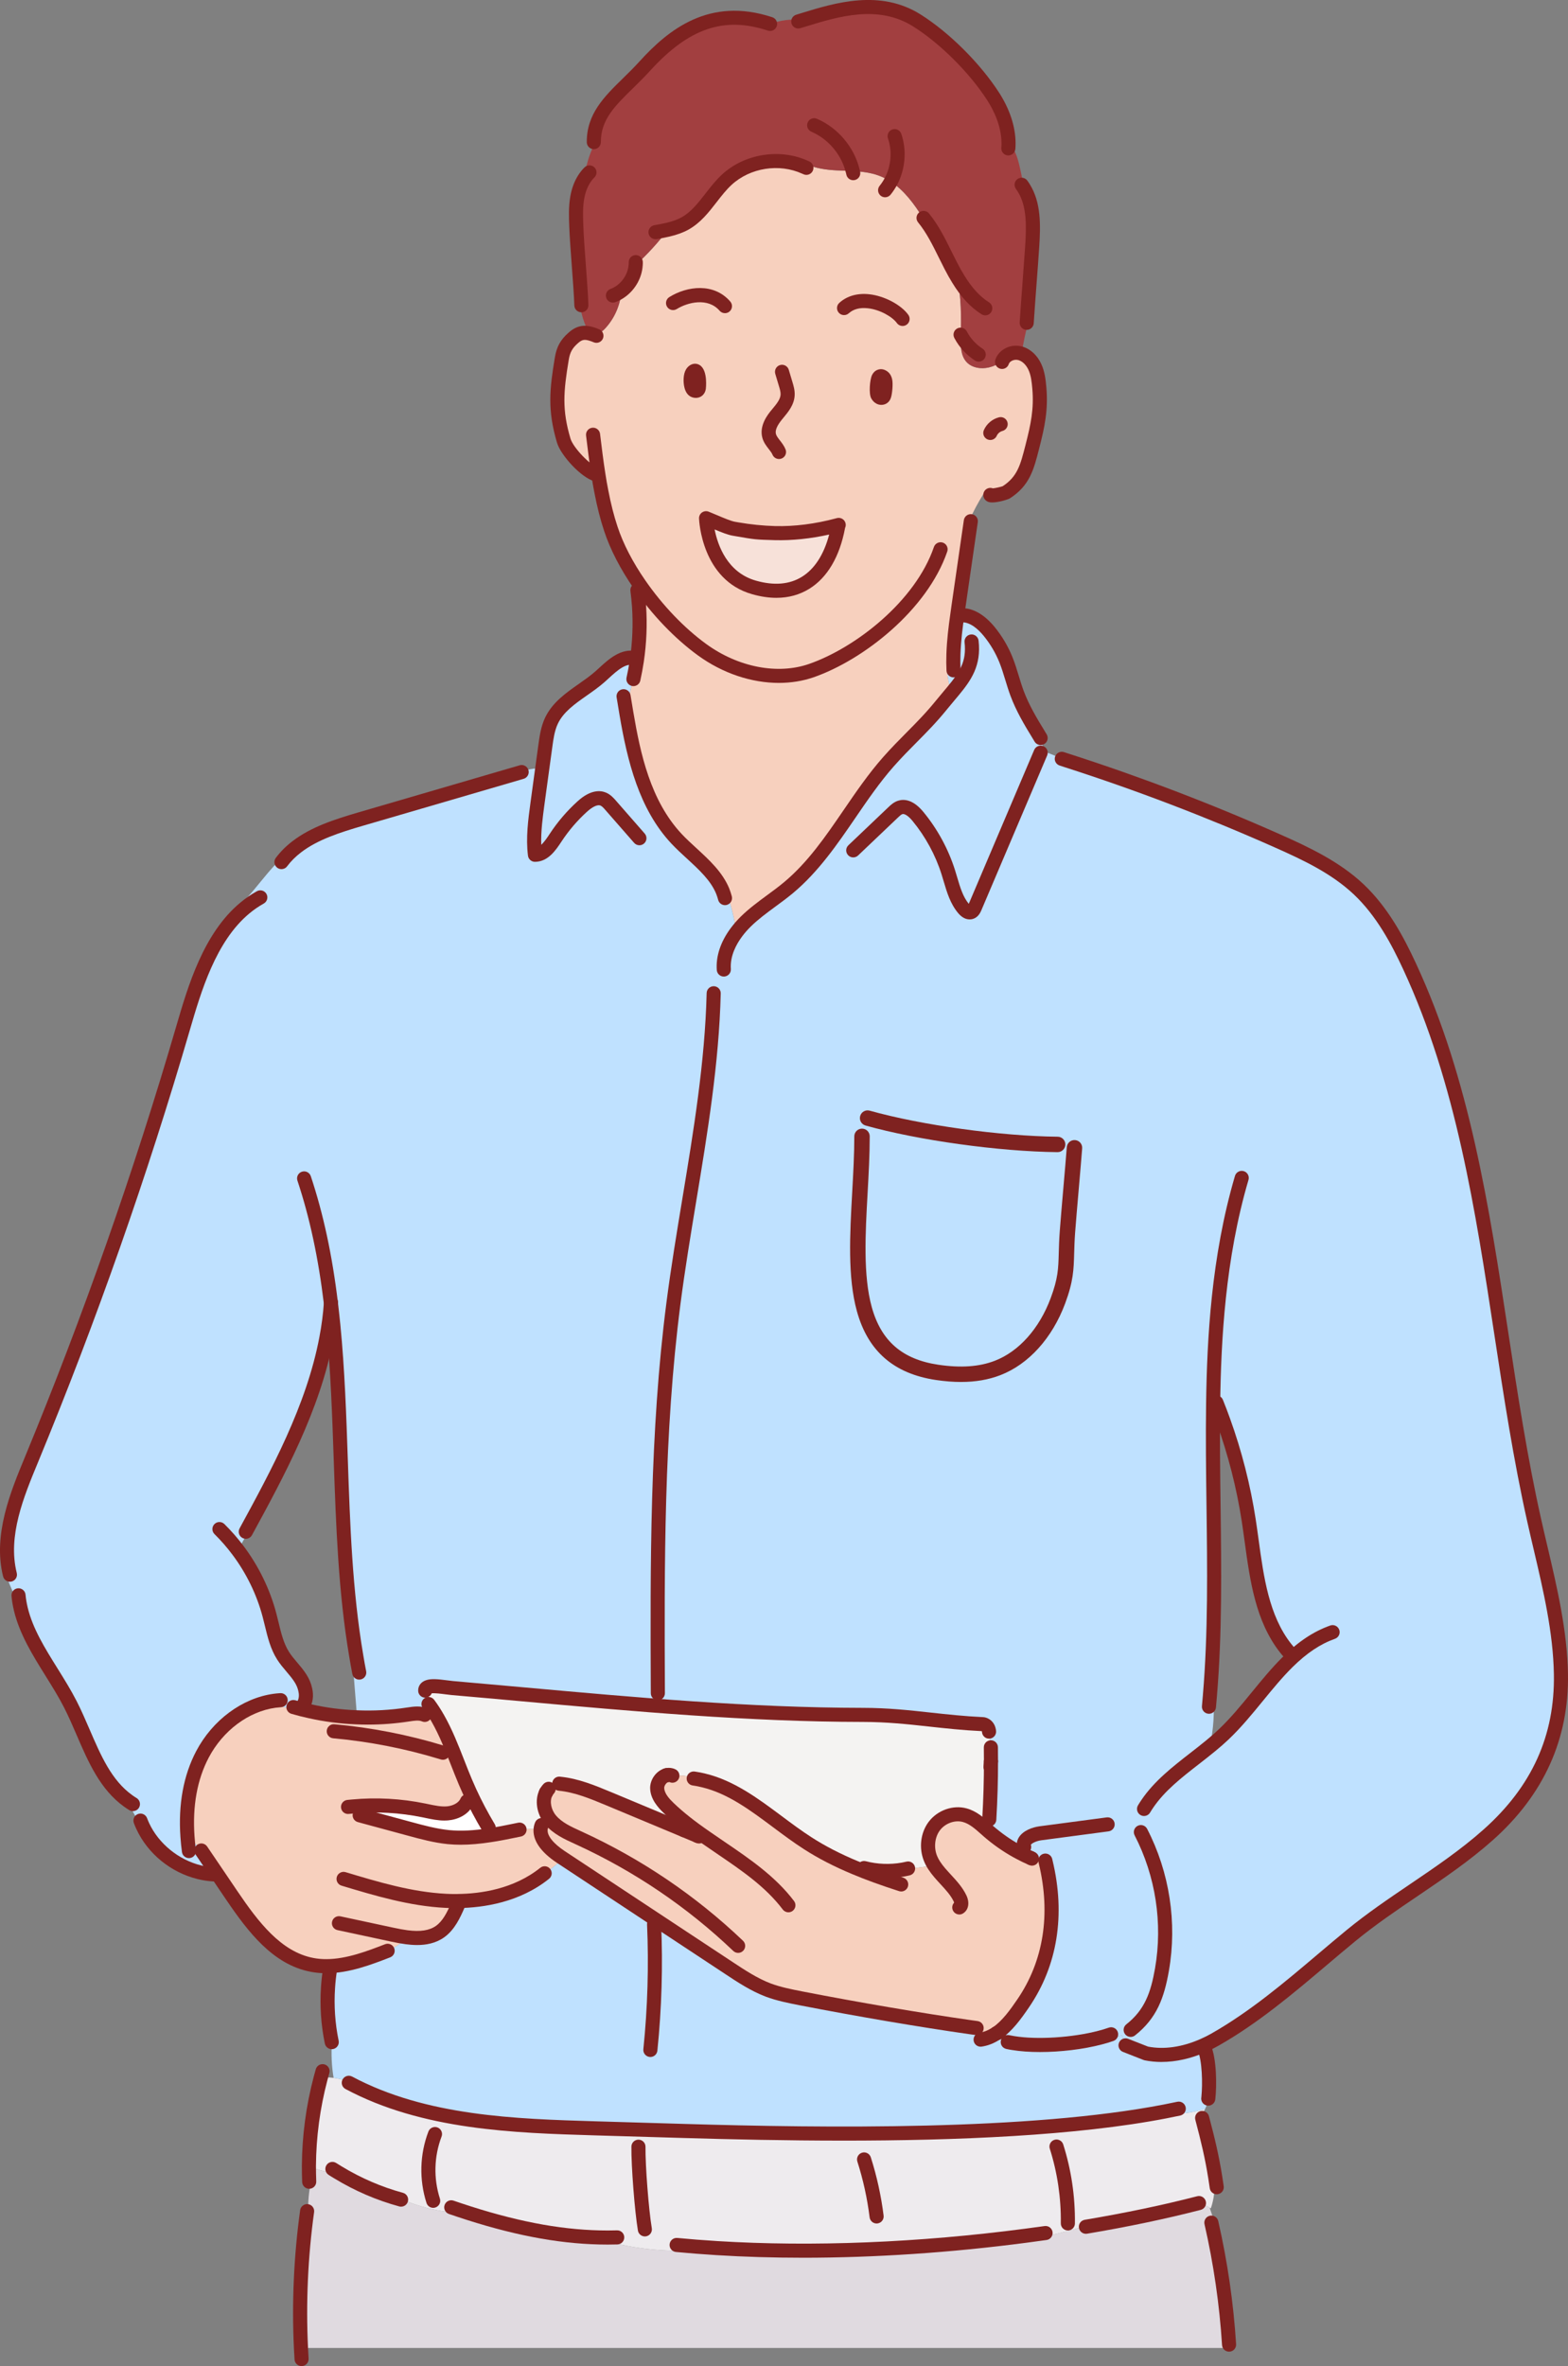 <svg width="372" height="561" viewBox="0 0 372 561" fill="none" xmlns="http://www.w3.org/2000/svg">
<rect x="0" y="0" width="372" height="561" fill="#808080" stroke="none"/>
<g clip-path="url(#clip0_105_45583)">
<path d="M73.758 517.364L73.356 517.285C73.311 516.031 73.289 514.774 73.289 513.52C75.422 514.609 77.836 515.142 80.225 515.097C84.873 517.918 89.91 520.095 95.16 521.529L95.228 521.385C100.232 523.617 105.728 524.773 111.213 524.728C122.027 528.171 132.816 530.515 144.187 530.515L144.199 531.459C152.598 533.69 161.468 534.225 170.08 533.026C194.175 534.515 219.956 533.16 243.391 530.082L243.47 530.715C245.012 530.916 246.564 530.572 248.072 530.226C251.257 529.492 254.451 528.759 257.545 527.738L257.624 527.961C267.276 526.338 276.335 524.439 284.454 522.341L284.487 522.274C285.348 522.597 286.173 522.986 286.979 523.44C287.359 524.539 287.727 525.638 288.107 526.74L287.392 526.983C289.57 536.49 290.979 546.177 291.593 555.908V556.697H71.4C70.886 545.866 71.379 535.004 72.863 524.262H73.11C73.064 521.951 73.289 519.629 73.758 517.364Z" fill="#E0DAE0"/>
<path d="M111.213 524.728C105.728 524.773 100.232 523.617 95.228 521.385L95.161 521.529C89.91 520.095 84.873 517.918 80.225 515.096C77.834 515.142 75.422 514.607 73.289 513.52C73.335 506.521 74.272 499.535 76.06 492.771C76.529 492.603 77.055 492.56 77.557 492.56C78.092 492.56 78.618 492.594 79.142 492.661C80.404 492.816 81.633 493.151 82.838 493.583L82.75 493.827C100.354 503.224 121.142 504.024 141.115 504.624C148.163 504.825 155.202 505.035 162.238 505.245C198.754 506.323 245.39 506.622 276.433 500.612L276.533 501.124C279.617 501.334 282.733 500.968 285.68 500.08L285.836 500.158C285.59 500.648 285.288 501.102 284.932 501.513L285.2 502.168C286.584 507.41 287.524 511.297 288.318 516.286L288.028 516.332C288.318 518.764 288.062 521.263 287.268 523.595C287.168 523.54 287.079 523.485 286.979 523.44C286.175 522.984 285.348 522.597 284.487 522.274L284.454 522.341C276.332 524.441 267.273 526.341 257.624 527.961L257.545 527.738C254.451 528.761 251.257 529.494 248.072 530.226C246.564 530.57 245.012 530.914 243.47 530.715L243.391 530.082C219.956 533.16 194.175 534.514 170.08 533.026C161.468 534.225 152.598 533.693 144.199 531.459L144.187 530.515C132.817 530.515 122.024 528.171 111.213 524.728Z" fill="#EEEBEE"/>
<path d="M198.72 124.524L198.832 124.947C196.721 136.177 189.761 142.365 178.883 139.276C168.002 136.189 167.512 122.871 167.512 122.871C169.924 123.848 172.595 125.102 174.079 125.358C179.363 126.268 179.117 126.268 183.853 126.402C188.501 126.524 193.572 125.912 198.722 124.524H198.72Z" fill="#F7E1D9"/>
<path d="M129.531 425.024C128.503 427.002 129.117 429.724 130.605 431.499L128.505 432.72C128.383 433.021 128.305 433.332 128.271 433.63C126.138 433.563 123.982 433.74 121.871 434.142L121.859 434.087C120.027 434.464 118.196 434.83 116.341 435.109L115.949 433.377C114.297 430.622 112.788 427.779 111.447 424.857C111.088 424.08 110.753 423.301 110.419 422.525C108.286 417.481 106.577 412.172 103.872 407.429C103.203 406.251 102.476 405.107 101.661 404.019H101.627C101.427 402.741 101.415 401.42 101.615 400.144L101.56 399.977C102.844 399.511 105.682 400.087 107.313 400.232C139.719 403.033 172.158 406.564 204.719 406.598C215.018 406.61 222.59 408.296 233.191 408.796C233.191 408.796 233.928 408.851 234.365 409.606L234.31 409.639C234.712 411.183 234.98 412.772 235.08 414.36C235.102 415.426 235.102 416.494 235.102 417.548V417.56C235.114 422.181 234.968 426.78 234.7 431.389L234.578 431.411C234.8 432.534 235.037 433.666 235.259 434.787L235.247 434.808C234.992 434.598 234.745 434.385 234.499 434.175C232.778 432.675 231.092 430.976 228.881 430.376C226.267 429.654 223.296 430.787 221.665 432.942C220.034 435.097 219.743 438.141 220.761 440.641C221.008 441.24 221.309 441.807 221.665 442.339C219.174 442.607 216.694 442.961 214.237 443.417L214.215 443.274C211.155 443.806 207.982 443.685 204.989 442.908L204.977 442.731C204.284 442.786 203.581 442.81 202.887 442.82V442.832C198.978 441.209 195.191 439.322 191.638 437.033C183.495 431.812 176.179 424.36 166.919 422.138C164.54 421.172 161.86 420.883 159.202 420.893C158.833 420.793 158.475 420.804 158.119 420.914H158.097C156.89 421.27 155.874 422.659 155.919 424.001C155.986 425.867 157.327 427.423 158.69 428.723C161.382 431.301 164.387 433.554 167.481 435.688C166.821 435.609 166.164 435.477 165.525 435.289C165.513 435.289 165.504 435.288 165.492 435.277C164.43 434.832 163.369 434.388 162.307 433.943C156.309 431.444 150.31 428.945 144.311 426.434C140.57 424.878 136.771 423.301 132.728 422.912C131.544 423.402 130.461 424.123 129.543 425.012C129.531 425.012 129.531 425.024 129.531 425.024Z" fill="#F4F3F2"/>
<path d="M198.72 124.524C193.57 125.912 188.499 126.524 183.851 126.402C179.115 126.268 179.361 126.268 174.078 125.358C172.593 125.102 169.922 123.848 167.51 122.871C167.51 122.871 168.002 136.189 178.881 139.276C189.762 142.363 196.719 136.177 198.83 124.947L198.718 124.524H198.72ZM191.316 38.917C193.539 39.949 196.119 40.284 198.61 40.406C199.839 40.473 201.068 40.494 202.306 40.561C204.396 40.671 206.474 40.905 208.439 41.617C209.479 41.995 210.438 42.494 211.344 43.072C214.516 45.149 216.907 48.381 218.995 51.736L219.107 51.669C221.866 55.057 223.575 59.155 225.586 63.033C226.122 64.077 226.693 65.109 227.317 66.12L227.138 66.23C228.065 70.561 228.042 75.027 227.953 79.471C227.953 79.672 227.941 79.861 227.941 80.059C227.896 82.068 227.929 84.29 229.27 85.803C230.566 87.236 232.756 87.559 234.633 87.115C235.74 86.847 236.756 86.36 237.739 85.781C238.274 84.183 240.242 83.337 241.894 83.739C242.007 83.76 242.107 83.793 242.207 83.817C243.716 84.307 244.887 85.605 245.535 87.05C246.238 88.594 246.43 90.316 246.575 92.015C247.011 97.013 246.217 100.813 244.978 105.677C243.728 110.554 242.934 114.03 238.69 116.752C238.322 116.986 235.095 117.774 234.949 117.351L233.34 117.084C232.065 119.117 230.937 121.227 229.954 123.416L230.322 123.571C229.361 130.213 228.4 136.855 227.441 143.498C227.329 144.298 227.207 145.096 227.107 145.897C226.672 148.962 226.303 152.04 226.203 155.117L225.008 155.095C224.56 157.528 224.649 160.049 225.254 162.45L226.158 163.795C225.297 164.827 224.369 165.905 223.399 167.104C219.131 172.38 215.267 175.546 210.765 180.633C202.342 190.173 196.87 202.282 187.084 210.456C183.765 213.223 180.024 215.476 176.942 218.498C176.127 219.299 175.366 220.164 174.685 221.086C174.238 217.665 173.377 214.298 172.148 211.077L171.479 211.333C169.435 206.313 164.33 202.934 160.51 198.882C153.081 190.952 150.444 179.944 148.613 169.135C148.926 166.392 149.483 163.671 150.298 161.026L150.277 161.014C150.599 159.559 150.87 158.104 151.092 156.627C151.718 152.396 151.895 148.097 151.618 143.82L151.706 143.808C151.718 142.064 151.728 140.32 151.74 138.576C148.768 134.299 146.368 129.766 144.926 125.391C143.965 122.503 143.25 119.559 142.681 116.582C142.401 115.206 142.167 113.827 141.954 112.439L141.495 112.506C138.937 111.839 134.502 107.008 133.753 104.485C131.575 97.198 132.044 92.5 133.294 85.002C133.651 82.869 134.377 81.547 136.008 80.114C137.416 78.881 138.6 78.604 140.565 79.258L140.577 79.237C141.593 79.505 142.743 78.747 143.515 77.925C145.794 75.505 147.19 72.294 147.415 68.984C149.347 67.551 150.654 65.252 150.81 62.842C153.602 60.287 156.173 57.477 158.461 54.455C159.89 54.123 161.287 53.666 162.561 52.955C166.75 50.599 168.906 45.846 172.435 42.592C177.305 38.105 184.956 36.905 190.988 39.648L191.311 38.915L191.316 38.917ZM209.814 93.645C210.015 92.933 210.182 91.045 210.026 90.323C209.948 89.967 209.814 89.602 209.5 89.389C208.965 89.024 208.606 89.222 208.384 89.666C207.992 90.455 207.903 93.188 208.162 93.642C208.295 93.886 208.475 94.108 208.721 94.23C208.967 94.364 209.29 94.364 209.503 94.197C209.682 94.063 209.759 93.841 209.816 93.642L209.814 93.645ZM165.803 91.958C165.992 90.88 165.781 87.236 164.574 88.025C164.419 88.125 164.294 88.269 164.194 88.424C163.613 89.38 163.768 92.068 164.607 92.546C164.921 92.722 165.377 92.722 165.602 92.445C165.724 92.311 165.769 92.135 165.803 91.955V91.958Z" fill="#F7D0BE"/>
<path d="M239.27 33.83C240.721 35.197 241.369 37.273 241.84 39.218C242.265 40.996 242.621 42.783 242.901 44.582C245.392 48.592 245.192 53.791 244.878 58.567C244.465 64.71 243.984 70.397 243.583 76.54L243.85 76.606C243.324 78.805 242.856 81.017 242.433 83.227L242.21 83.815C242.11 83.793 242.009 83.76 241.897 83.736C240.245 83.337 238.277 84.18 237.742 85.779C236.759 86.357 235.743 86.845 234.636 87.112C232.759 87.557 230.569 87.234 229.273 85.8C227.932 84.29 227.899 82.068 227.944 80.056C227.944 79.856 227.956 79.667 227.956 79.469C228.044 75.025 228.068 70.561 227.141 66.227L227.32 66.117C226.694 65.107 226.125 64.074 225.589 63.03C223.578 59.155 221.869 55.055 219.11 51.667L218.997 51.734C216.908 48.379 214.517 45.146 211.347 43.07C210.443 42.492 209.482 41.992 208.442 41.615C206.477 40.903 204.399 40.671 202.309 40.559C201.068 40.492 199.84 40.47 198.613 40.403C196.122 40.282 193.542 39.947 191.319 38.915L190.996 39.648C184.964 36.905 177.313 38.105 172.443 42.592C168.914 45.846 166.757 50.601 162.569 52.955C161.294 53.666 159.898 54.12 158.468 54.455C156.178 57.477 153.61 60.287 150.817 62.842C150.662 65.252 149.354 67.551 147.422 68.984C147.2 72.294 145.804 75.505 143.523 77.925C142.753 78.747 141.601 79.502 140.585 79.237C140.439 79.204 140.305 79.149 140.171 79.07C139.657 78.759 139.356 78.202 139.121 77.648C138.373 75.983 137.871 74.205 137.625 72.394L137.938 72.373C137.749 67.152 136.922 58.82 136.731 53.6C136.642 51.344 136.563 49.079 136.953 46.857C137.221 45.323 137.735 43.803 138.562 42.492C138.93 39.481 139.812 36.538 141.166 33.828L140.886 33.694C140.852 25.886 147.131 22.108 152.972 15.676C161.17 6.657 170.186 1.536 182.707 5.667L182.719 5.689C185.155 4.755 187.847 4.435 190.436 4.767C198.132 2.411 208.444 -0.886 217.558 4.867C224.238 9.089 231.332 16.219 235.609 22.84C237.732 26.127 239.229 29.948 239.272 33.826L239.27 33.83Z" fill="#A23F40"/>
<path d="M128.504 432.722L130.603 431.501C129.119 429.724 128.504 427.002 129.53 425.026C129.53 425.026 129.53 425.014 129.542 425.014C130.458 424.126 131.541 423.404 132.726 422.914C136.769 423.304 140.568 424.881 144.31 426.436C150.309 428.947 156.307 431.446 162.306 433.946C163.301 434.524 164.372 434.968 165.491 435.279C165.503 435.291 165.512 435.291 165.524 435.291C166.16 435.48 166.82 435.613 167.48 435.69C164.386 433.556 161.381 431.303 158.689 428.725C157.326 427.425 155.985 425.87 155.918 424.004C155.872 422.658 156.888 421.27 158.096 420.917H158.117C158.474 420.905 158.844 420.895 159.2 420.895C161.859 420.883 164.539 421.172 166.918 422.14C176.178 424.362 183.494 431.814 191.637 437.035C195.19 439.324 198.977 441.212 202.886 442.834V442.822C203.579 442.81 204.282 442.788 204.976 442.734L204.988 442.91C207.981 443.687 211.154 443.811 214.214 443.276L214.235 443.419C216.693 442.963 219.172 442.609 221.664 442.342C221.305 441.809 221.004 441.243 220.76 440.643C219.744 438.144 220.033 435.1 221.664 432.944C223.294 430.789 226.266 429.657 228.879 430.378C231.091 430.978 232.779 432.677 234.498 434.177C234.744 434.388 234.99 434.6 235.246 434.811C237.369 436.567 239.669 438.098 242.106 439.365C242.909 439.797 243.736 440.187 244.563 440.543C244.652 440.597 244.752 440.643 244.843 440.676C245.747 441.066 246.686 441.376 247.648 441.587L248.083 441.486C250.921 453.273 249.601 464.969 242.732 474.999C240.989 477.553 239 480.341 236.477 482.064H236.466C236.353 482.098 236.253 482.131 236.143 482.152C234.065 482.719 231.696 482.207 230.077 480.786L230.099 480.63C217.499 478.843 202.341 476.198 190.085 473.821C187.439 473.298 184.768 472.777 182.243 471.833C178.949 470.579 175.965 468.622 173.027 466.679C159.901 458.016 146.775 449.361 133.661 440.686C133.472 440.564 133.281 440.43 133.092 440.308C130.68 438.719 127.964 436.275 128.267 433.633C128.301 433.332 128.38 433.021 128.502 432.722H128.504Z" fill="#F7D0BE"/>
<path d="M97.217 433.623C93.688 432.667 90.147 431.712 86.628 430.758C85.588 430.003 84.596 429.181 83.635 428.326C89.299 427.793 95.03 428.116 100.603 429.26C102.458 429.638 104.335 430.116 106.221 429.948C108.11 429.781 110.063 428.816 110.802 427.083L110.869 427.105C111.182 426.393 111.383 425.638 111.45 424.861C112.791 427.784 114.297 430.627 115.952 433.382L116.344 435.114C113.049 435.625 109.719 435.902 106.403 435.58C103.285 435.269 100.249 434.447 97.22 433.625L97.217 433.623Z" fill="white"/>
<path d="M96.812 406.509C98.142 406.308 99.55 406.077 100.767 406.609L100.734 406.887C101.783 407.008 102.833 407.197 103.873 407.431C106.577 412.174 108.284 417.483 110.419 422.527C110.754 423.304 111.088 424.083 111.447 424.859C111.38 425.636 111.179 426.393 110.866 427.103L110.799 427.081C110.063 428.813 108.107 429.781 106.218 429.946C104.329 430.113 102.453 429.635 100.6 429.258C95.027 428.113 89.296 427.791 83.632 428.324C84.593 429.179 85.588 430.001 86.625 430.756C90.144 431.712 93.685 432.667 97.214 433.621C100.241 434.443 103.28 435.265 106.397 435.575C109.716 435.898 113.044 435.621 116.339 435.109C118.194 434.832 120.025 434.464 121.857 434.087L121.869 434.142C123.98 433.743 126.136 433.563 128.269 433.63C127.968 436.273 130.681 438.717 133.094 440.306C133.283 440.428 133.474 440.562 133.663 440.684L133.629 440.729C132.188 441.907 130.748 443.085 129.307 444.26L129.218 444.15C123.487 448.75 116.004 450.649 108.621 450.726L108.633 451.748C107.605 454.08 106.476 456.513 104.389 457.992C102.132 459.581 99.285 459.681 96.459 459.313L96.38 459.879C94.996 460.89 93.532 461.791 92.002 462.579L91.969 462.524C87.299 464.335 82.384 466.18 77.447 466.18C76.306 466.192 75.156 466.092 74.018 465.869C65.528 464.247 59.831 456.527 54.994 449.407C53.911 447.809 52.828 446.208 51.743 444.609C50.425 442.655 49.096 440.7 47.767 438.743L47.912 438.588C46.772 437.565 45.622 436.533 44.484 435.489C44.015 428.768 44.91 421.904 48.037 415.961C51.465 409.453 57.856 404.254 65.127 403.255L65.093 404.533C66.568 404.6 68.053 404.834 69.471 405.245L69.605 404.746C70.922 405.135 72.263 405.467 73.605 405.756C77.212 406.566 80.887 407.035 84.574 407.178C88.674 407.367 92.772 407.133 96.817 406.512L96.812 406.509Z" fill="#F7D0BE"/>
<path d="M92 462.582C93.53 461.793 94.993 460.892 96.377 459.882L96.456 459.315C99.282 459.681 102.13 459.583 104.387 457.994C106.476 456.518 107.605 454.085 108.631 451.751L108.619 450.728C116.002 450.649 123.487 448.75 129.216 444.153L129.304 444.263C130.746 443.085 132.185 441.907 133.627 440.731L133.66 440.686C146.774 449.362 159.9 458.013 173.026 466.679C175.964 468.624 178.946 470.579 182.243 471.833C184.767 472.777 187.438 473.3 190.085 473.821C202.338 476.198 217.496 478.841 230.098 480.631L230.076 480.786C231.695 482.207 234.064 482.719 236.142 482.153C236.163 482.174 236.187 482.198 236.209 482.219C237.349 483.309 238.813 484.052 240.364 484.341L240.352 484.408C246.272 485.385 254.884 484.731 261.04 483.108C262.771 483.154 264.502 482.986 266.202 482.618L266.248 482.841C266.604 483.751 267.163 484.585 267.857 485.273L271.9 486.862C276.457 487.784 281.193 486.874 285.472 484.984L285.685 485.45C286.948 488.36 287.015 494.357 286.668 497.535H286.656L286.61 497.523C286.532 498.433 286.264 499.334 285.841 500.156L285.685 500.077C282.737 500.966 279.62 501.332 276.538 501.121L276.437 500.61C245.395 506.619 198.759 506.321 162.243 505.243C155.207 505.033 148.168 504.82 141.12 504.622C121.147 504.022 100.358 503.222 82.754 493.824L82.843 493.581C81.635 493.148 80.407 492.814 79.147 492.658C78.678 489.858 78.544 487.015 78.754 484.183H78.709C77.827 479.928 77.535 475.553 77.827 471.221L77.258 471.188C77.325 469.523 77.392 467.845 77.447 466.178C82.384 466.178 87.299 464.333 91.969 462.522L92.002 462.577L92 462.582Z" fill="#BFE1FF"/>
<path d="M287.816 332.674C287.469 355.724 288.977 379.094 287.046 402.053L287.849 402.12C288.15 406.019 287.894 409.962 287.089 413.794L287.211 413.937C288.284 413.061 289.322 412.16 290.316 411.216C295.789 406.041 300.157 399.332 305.462 394.087C305.24 392.964 305.061 391.843 304.948 390.711C298.469 382.413 297.867 370.994 296.258 360.51C295.017 352.446 292.985 344.482 290.204 336.796C289.401 335.42 288.607 334.053 287.813 332.674H287.816ZM103.873 407.431C102.833 407.197 101.783 407.008 100.734 406.887L100.767 406.609C99.55 406.077 98.142 406.308 96.813 406.509C92.77 407.13 88.669 407.364 84.569 407.176L84.624 406.077C84.266 401.656 83.921 397.224 83.563 392.804L84.524 392.649C80.134 366.889 81.619 340.174 79.085 314.272C78.905 312.516 78.716 310.762 78.504 309.006C78.315 311.806 77.944 314.571 77.421 317.304C74.382 333.477 66.262 348.582 58.308 363.179L58.767 363.434C57.997 364.789 57.225 366.144 56.455 367.501C56.443 367.513 56.443 367.535 56.434 367.546C59.895 372.134 62.466 377.376 63.929 382.919C64.811 386.219 65.337 389.695 67.168 392.584C68.364 394.472 70.073 396.006 71.278 397.905C71.804 398.715 72.216 399.649 72.419 400.605L72.708 400.538C73.155 402.249 73.456 403.993 73.602 405.759C72.261 405.47 70.922 405.138 69.602 404.748L69.469 405.248C68.051 404.837 66.564 404.602 65.091 404.536L65.124 403.257C57.851 404.256 51.463 409.455 48.035 415.964C44.907 421.906 44.013 428.77 44.482 435.492C45.622 436.536 46.772 437.568 47.91 438.59L47.764 438.746C49.094 440.7 50.423 442.655 51.74 444.612C50.222 444.788 48.647 444.545 47.25 443.9C41.474 442.466 36.37 438.356 33.869 432.98C32.36 431.203 31.165 429.169 30.383 426.983C23.201 421.829 20.798 412.131 16.709 404.134C12.844 396.558 6.914 389.66 4.947 381.562C3.696 378.984 2.544 376.363 1.494 373.699L2.355 373.355C0.064 364.213 3.863 354.783 7.471 346.074C21.322 312.561 33.364 278.305 43.506 243.505C46.511 233.231 50.031 222.001 58.038 215.335L57.134 214.413C59.367 212.203 61.289 209.658 63.322 207.247C65.387 204.781 67.69 202.382 70.437 200.748C74.714 197.472 80.301 195.738 85.583 194.194C98.061 190.551 110.56 186.919 123.038 183.263C124.781 182.453 126.725 182.085 128.644 182.197C128.891 180.432 129.137 178.676 129.371 176.91C129.651 174.855 129.94 172.745 130.835 170.867C133.068 166.168 138.385 163.914 142.306 160.471C143.714 159.227 145.177 157.728 146.796 156.794C148.226 156.684 149.655 156.627 151.085 156.627C150.863 158.104 150.593 159.559 150.27 161.014L150.291 161.026C149.476 163.668 148.917 166.39 148.606 169.135C150.437 179.942 153.074 190.952 160.503 198.882C164.323 202.937 169.428 206.313 171.472 211.333L172.141 211.077C173.37 214.298 174.231 217.665 174.678 221.086C175.359 220.164 176.12 219.299 176.935 218.498C180.019 215.476 183.761 213.223 187.077 210.456C196.863 202.28 202.335 190.173 210.758 180.632C215.26 175.546 219.124 172.38 223.392 167.104C224.362 165.905 225.29 164.827 226.151 163.795L225.247 162.45C224.644 160.051 224.554 157.53 225.001 155.095L226.196 155.117C226.296 152.04 226.665 148.962 227.1 145.897C227.389 145.985 227.681 146.073 227.961 146.174L228.061 145.873C230.698 145.772 232.986 147.672 234.662 149.705C236.305 151.715 237.643 153.97 238.617 156.359C239.678 158.969 240.305 161.735 241.287 164.38C242.571 167.835 244.472 171.044 246.416 174.2L246.327 174.255C247.142 175.476 247.556 176.955 247.534 178.41L248.472 178.444C249.98 179.056 251.487 179.665 252.986 180.276C270.02 185.741 286.742 192.128 303.074 199.381C309.943 202.425 316.869 205.713 322.332 210.855C327.683 215.908 331.324 222.474 334.418 229.138C353.385 270.003 354.123 316.589 363.986 360.522C366.678 372.552 370.106 384.57 370.319 396.911C370.587 412.272 364.579 424.78 353.095 435.011C342.996 444.009 330.899 450.384 320.467 458.971C310.046 467.535 300.104 476.855 288.296 483.565C287.38 484.085 286.441 484.563 285.47 484.986C281.193 486.874 276.457 487.787 271.897 486.864L267.854 485.275C267.161 484.587 266.604 483.753 266.245 482.843L266.2 482.621C264.502 482.986 262.771 483.154 261.038 483.111C254.884 484.733 246.27 485.388 240.35 484.41L240.362 484.344C238.81 484.054 237.347 483.311 236.207 482.222C236.295 482.176 236.374 482.121 236.462 482.066H236.474C238.999 480.344 240.988 477.558 242.729 475.001C249.598 464.971 250.917 453.275 248.08 441.489L247.644 441.589C246.683 441.379 245.746 441.066 244.84 440.679C244.751 440.645 244.651 440.6 244.56 440.545C243.745 440.189 242.951 439.745 242.203 439.233C242.169 439.279 242.136 439.322 242.102 439.367C239.666 438.101 237.366 436.567 235.243 434.813L235.255 434.791C235.033 433.668 234.796 432.536 234.574 431.415L234.696 431.394C234.963 426.785 235.109 422.185 235.097 417.564V417.553C235.164 416.487 235.152 415.431 235.076 414.365C234.975 412.776 234.708 411.187 234.306 409.644L234.361 409.61C233.926 408.855 233.187 408.8 233.187 408.8C222.586 408.301 215.012 406.612 204.714 406.602C172.153 406.569 139.714 403.037 107.309 400.237C105.678 400.094 102.84 399.516 101.556 399.981L101.611 400.149C101.41 401.427 101.422 402.748 101.623 404.024H101.657C102.472 405.114 103.199 406.256 103.868 407.434L103.873 407.431Z" fill="#BFE1FF"/>
<path d="M141.494 114.178C141.355 114.178 141.212 114.162 141.071 114.123C137.888 113.294 133.037 107.954 132.148 104.963C129.824 97.193 130.407 92.135 131.643 84.73C132.069 82.195 132.982 80.551 134.902 78.862C136.81 77.189 138.603 76.848 141.092 77.677C141.432 77.794 141.783 77.918 142.163 78.083C143.012 78.448 143.402 79.43 143.036 80.279C142.67 81.127 141.687 81.516 140.839 81.151C140.547 81.024 140.263 80.924 140.019 80.84C138.594 80.365 138.039 80.556 137.107 81.373C135.78 82.539 135.232 83.523 134.938 85.28C133.676 92.849 133.303 97.166 135.349 104.009C135.971 106.107 140.081 110.415 141.91 110.891C142.804 111.122 143.337 112.035 143.105 112.929C142.909 113.679 142.23 114.178 141.489 114.178H141.494Z" fill="#7F2220"/>
<path d="M235.379 119.127C235.037 119.127 234.736 119.091 234.499 119.007C233.959 118.818 233.547 118.41 233.368 117.889C233.069 117.017 233.533 116.066 234.406 115.767C234.795 115.633 235.202 115.653 235.556 115.791C236.153 115.739 237.444 115.44 237.882 115.28C241.377 113.003 242.087 110.224 243.261 105.646L243.359 105.259C244.533 100.65 245.334 97.009 244.911 92.156C244.775 90.562 244.605 89.028 244.017 87.738C243.505 86.599 242.661 85.738 241.748 85.421C241.712 85.411 241.676 85.401 241.64 85.392C241.616 85.385 241.593 85.377 241.569 85.373C241.554 85.37 241.518 85.363 241.504 85.358C240.624 85.146 239.568 85.605 239.328 86.305C239.118 86.988 238.482 87.483 237.731 87.483C236.808 87.483 236.06 86.735 236.06 85.812C236.06 85.628 236.094 85.44 236.153 85.26C236.153 85.256 236.156 85.253 236.158 85.249C236.945 82.9 239.68 81.495 242.262 82.104C242.348 82.123 242.429 82.145 242.511 82.166L242.573 82.183C242.621 82.195 242.68 82.209 242.728 82.226C244.574 82.823 246.154 84.333 247.065 86.364C247.869 88.13 248.089 90.053 248.244 91.872C248.71 97.236 247.818 101.314 246.601 106.088L246.501 106.478C245.26 111.326 244.28 115.153 239.594 118.157C239.171 118.424 236.904 119.129 235.381 119.129L235.379 119.127Z" fill="#7F2220"/>
<path d="M234.946 104.325C234.723 104.325 234.496 104.279 234.276 104.184C233.43 103.814 233.045 102.829 233.413 101.986C234.066 100.495 235.4 99.36 236.983 98.949C237.874 98.717 238.788 99.252 239.02 100.146C239.251 101.04 238.716 101.95 237.822 102.182C237.241 102.332 236.715 102.779 236.476 103.321C236.201 103.95 235.586 104.322 234.943 104.322L234.946 104.325Z" fill="#7F2220"/>
<path d="M165.065 94.338C164.63 94.338 164.185 94.228 163.781 93.998C163.114 93.618 162.646 92.923 162.39 91.931C162.05 90.622 162.072 88.701 162.768 87.559C162.775 87.547 162.784 87.533 162.792 87.521C163.038 87.141 163.334 86.837 163.674 86.62C164.427 86.128 165.321 86.113 166.05 86.594C168.004 87.882 167.456 92.206 167.449 92.247C167.375 92.634 167.248 93.107 166.866 93.539C166.421 94.063 165.754 94.34 165.065 94.34V94.338Z" fill="#7F2220"/>
<path d="M209.093 95.998C208.701 95.998 208.306 95.905 207.948 95.716C207.434 95.453 207.01 95.028 206.695 94.447C206.075 93.351 206.362 89.984 206.886 88.926C206.886 88.923 206.888 88.921 206.891 88.918C207.331 88.044 207.974 87.719 208.438 87.6C208.901 87.48 209.628 87.454 210.446 88.013C211.366 88.634 211.586 89.635 211.661 89.965C211.892 91.033 211.677 93.21 211.424 94.101C211.352 94.357 211.161 95.042 210.518 95.53C210.114 95.84 209.607 96.001 209.095 96.001L209.093 95.998Z" fill="#7F2220"/>
<path d="M184.814 108.833C184.156 108.833 183.535 108.444 183.269 107.801C183.097 107.383 182.75 106.941 182.387 106.473C181.82 105.746 181.177 104.922 180.871 103.828C180.039 100.884 182.232 98.203 182.951 97.322L183.224 96.994C184.206 95.812 185.136 94.694 185.191 93.554C185.223 92.935 185.005 92.216 184.792 91.52C184.646 91.038 184.503 90.553 184.357 90.068C184.216 89.592 184.075 89.117 183.931 88.644C183.664 87.762 184.161 86.828 185.046 86.56C185.928 86.293 186.863 86.79 187.13 87.674C187.276 88.154 187.42 88.639 187.563 89.122C187.704 89.6 187.845 90.077 187.991 90.55C188.259 91.427 188.591 92.519 188.531 93.719C188.422 95.972 187.028 97.649 185.796 99.128L185.538 99.441C184.324 100.927 183.85 102.067 184.092 102.922C184.223 103.388 184.596 103.866 185.027 104.42C185.49 105.015 186.014 105.689 186.361 106.528C186.712 107.381 186.308 108.358 185.454 108.709C185.246 108.795 185.029 108.836 184.816 108.836L184.814 108.833Z" fill="#7F2220"/>
<path d="M184.21 141.746C182.386 141.746 180.456 141.46 178.426 140.881C166.515 137.501 165.863 123.523 165.841 122.93C165.82 122.364 166.087 121.827 166.551 121.502C167.015 121.177 167.613 121.107 168.139 121.322C168.758 121.573 169.391 121.841 170.02 122.106C171.703 122.818 173.444 123.554 174.362 123.712L175.235 123.862C178.118 124.361 181.006 124.651 183.899 124.732C188.449 124.849 193.424 124.223 198.285 122.911C198.297 122.909 198.306 122.907 198.318 122.902L198.574 122.835C199.471 122.613 200.377 123.157 200.599 124.053C200.697 124.443 200.647 124.835 200.487 125.169C200.482 125.198 200.48 125.224 200.473 125.253C199.205 131.996 196.279 136.956 192.011 139.596C189.697 141.027 187.086 141.744 184.208 141.744L184.21 141.746ZM169.537 125.53C170.278 129.272 172.531 135.74 179.337 137.67C183.631 138.889 187.304 138.583 190.252 136.757C193.269 134.891 195.48 131.451 196.717 126.739C192.334 127.721 187.916 128.182 183.806 128.072C179.223 127.943 179.139 127.929 174.661 127.155L173.791 127.004C172.676 126.813 171.168 126.213 169.535 125.53H169.537Z" fill="#7F2220"/>
<path d="M184.798 161.919C178.324 161.919 171.476 159.669 165.623 155.425C160.098 151.416 154.678 145.77 150.363 139.527C147.199 134.973 144.768 130.266 143.336 125.915C142.427 123.181 141.674 120.23 141.036 116.897C140.78 115.636 140.539 114.255 140.299 112.692C139.809 109.588 139.424 106.423 139.051 103.36L139.042 103.276C138.93 102.361 139.582 101.527 140.5 101.417C141.416 101.305 142.25 101.957 142.36 102.874L142.37 102.958C142.738 105.99 143.121 109.127 143.601 112.181C143.833 113.698 144.065 115.027 144.314 116.252C144.926 119.459 145.643 122.269 146.506 124.866C147.84 128.92 150.123 133.329 153.107 137.625C157.217 143.569 162.357 148.929 167.584 152.72C175.149 158.206 184.48 160.01 191.937 157.425C203.012 153.569 217.161 142.54 221.567 129.692C221.866 128.82 222.817 128.357 223.69 128.653C224.563 128.952 225.029 129.902 224.73 130.775C219.982 144.621 204.857 156.465 193.037 160.579C190.44 161.477 187.655 161.917 184.798 161.917V161.919Z" fill="#7F2220"/>
<path d="M171.991 74.255C171.522 74.255 171.056 74.059 170.723 73.677C167.952 70.468 163.128 71.677 160.562 73.271C159.778 73.758 158.748 73.517 158.26 72.736C157.772 71.952 158.014 70.922 158.798 70.435C163.042 67.797 169.377 67.004 173.255 71.496C173.858 72.193 173.781 73.249 173.083 73.852C172.768 74.124 172.378 74.258 171.993 74.258L171.991 74.255Z" fill="#7F2220"/>
<path d="M214.136 77.287C213.615 77.287 213.103 77.046 212.776 76.59C211.743 75.151 208.807 73.402 205.864 73.087C203.985 72.884 202.471 73.285 201.367 74.282C200.681 74.9 199.624 74.845 199.007 74.16C198.388 73.474 198.443 72.418 199.129 71.801C200.944 70.167 203.399 69.465 206.223 69.768C209.787 70.153 213.77 72.248 215.492 74.647C216.03 75.397 215.858 76.442 215.107 76.979C214.813 77.189 214.471 77.292 214.134 77.292L214.136 77.287Z" fill="#7F2220"/>
<path d="M243.582 78.21C243.546 78.21 243.508 78.21 243.472 78.205C242.551 78.145 241.853 77.349 241.913 76.43C242.126 73.19 242.362 70.026 242.592 66.966C242.8 64.211 243.013 61.36 243.209 58.455C243.527 53.59 243.634 48.933 241.48 45.464C241.358 45.27 241.205 45.032 241.033 44.802C240.483 44.062 240.636 43.015 241.377 42.465C242.118 41.916 243.166 42.069 243.716 42.809C243.955 43.132 244.153 43.438 244.313 43.694C246.996 48.013 246.9 53.244 246.544 58.677C246.348 61.597 246.133 64.454 245.925 67.216C245.695 70.27 245.458 73.426 245.248 76.649C245.191 77.533 244.454 78.21 243.582 78.21Z" fill="#7F2220"/>
<path d="M137.929 74.045C137.035 74.045 136.294 73.338 136.26 72.435C136.167 69.856 135.909 66.428 135.66 63.114C135.409 59.766 135.149 56.307 135.053 53.664C134.967 51.492 134.869 49.024 135.302 46.573C135.629 44.692 136.251 43.022 137.143 41.605C137.602 40.872 138.109 40.241 138.687 39.677C139.349 39.034 140.406 39.049 141.049 39.711C141.692 40.372 141.678 41.428 141.016 42.074C140.631 42.449 140.289 42.876 139.971 43.385C139.318 44.42 138.843 45.722 138.592 47.151C138.221 49.253 138.312 51.531 138.391 53.54C138.484 56.123 138.742 59.551 138.991 62.868C139.242 66.215 139.502 69.675 139.598 72.317C139.632 73.24 138.912 74.014 137.989 74.047C137.968 74.047 137.948 74.047 137.927 74.047L137.929 74.045Z" fill="#7F2220"/>
<path d="M150.276 162.684C150.157 162.684 150.035 162.672 149.913 162.643C149.011 162.443 148.445 161.551 148.643 160.651C148.954 159.253 149.215 157.855 149.437 156.376C150.047 152.262 150.216 148.071 149.946 143.928C149.862 142.719 149.738 141.476 149.566 140.134C149.449 139.218 150.094 138.382 151.01 138.263C151.928 138.141 152.763 138.791 152.882 139.706C153.064 141.116 153.195 142.423 153.284 143.703C153.571 148.088 153.389 152.515 152.743 156.868C152.507 158.429 152.234 159.9 151.907 161.375C151.734 162.154 151.044 162.682 150.276 162.682V162.684Z" fill="#7F2220"/>
<path d="M126.917 204.339C126.073 204.339 125.363 203.711 125.258 202.875C124.73 198.615 125.303 194.371 125.86 190.266C126.052 188.876 126.236 187.519 126.42 186.159C126.609 184.764 126.8 183.366 126.991 181.971L127.058 181.493C127.281 179.889 127.503 178.296 127.716 176.693C127.998 174.619 128.316 172.275 129.327 170.153C131.034 166.562 134.221 164.328 137.303 162.165C138.699 161.186 140.019 160.261 141.205 159.219C141.509 158.952 141.817 158.667 142.133 158.381C143.321 157.294 144.547 156.168 145.965 155.351C147.651 154.386 149.253 154.063 150.864 154.369C151.77 154.541 152.368 155.413 152.196 156.321C152.024 157.227 151.149 157.824 150.242 157.652C149.434 157.499 148.607 157.69 147.632 158.249C146.537 158.88 145.446 159.879 144.392 160.844C144.064 161.145 143.739 161.444 143.417 161.728C142.09 162.894 140.631 163.917 139.223 164.904C136.371 166.903 133.676 168.793 132.347 171.591C131.56 173.245 131.29 175.225 131.03 177.142C130.817 178.747 130.592 180.348 130.37 181.959L130.303 182.434C130.111 183.827 129.923 185.22 129.731 186.613C129.547 187.975 129.361 189.334 129.174 190.694C128.744 193.876 128.304 197.131 128.407 200.294C129.15 199.625 129.832 198.595 130.422 197.699C132.28 194.87 134.503 192.273 137.028 189.984C140.091 187.21 142.408 187.342 143.811 187.941C144.899 188.422 145.628 189.258 146.159 189.87C148.351 192.381 150.544 194.885 152.736 197.389L152.956 197.642C153.563 198.335 153.494 199.391 152.798 199.998C152.105 200.605 151.048 200.536 150.441 199.84L150.219 199.587C148.024 197.083 145.829 194.577 143.634 192.061C143.29 191.664 142.862 191.172 142.475 191.002C141.791 190.708 140.612 191.236 139.268 192.455C136.952 194.555 134.915 196.935 133.21 199.532C131.873 201.556 130.044 204.325 126.917 204.339Z" fill="#7F2220"/>
<path d="M171.999 214.613C171.258 214.613 170.579 214.116 170.383 213.366C170.264 212.91 170.111 212.439 169.915 211.933C168.626 208.767 165.879 206.244 162.972 203.572C161.733 202.437 160.456 201.262 159.29 200.024C151.629 191.846 148.837 180.477 146.962 169.412C146.738 168.115 146.511 166.743 146.288 165.341C146.145 164.431 146.766 163.575 147.677 163.429C148.593 163.284 149.444 163.907 149.59 164.818C149.81 166.206 150.035 167.561 150.257 168.848C151.923 178.683 154.321 189.831 161.726 197.738C162.804 198.885 164.038 200.017 165.233 201.111C168.284 203.914 171.44 206.81 173.025 210.702C173.276 211.357 173.467 211.942 173.618 212.52C173.852 213.412 173.317 214.324 172.423 214.558C172.282 214.594 172.138 214.613 171.999 214.613Z" fill="#7F2220"/>
<path d="M171.719 231.542C170.849 231.542 170.115 230.87 170.053 229.989C169.821 226.72 170.957 223.296 173.338 220.09C174.058 219.117 174.875 218.178 175.767 217.304C177.711 215.397 179.896 213.791 182.007 212.238C183.346 211.254 184.733 210.236 186.01 209.17C191.683 204.43 195.814 198.397 200.185 192.01C203.071 187.796 206.054 183.435 209.509 179.524C211.472 177.304 213.315 175.448 215.097 173.651C217.471 171.257 219.711 168.996 222.097 166.05C222.752 165.24 223.379 164.497 223.986 163.778C224.287 163.42 224.584 163.069 224.87 162.722C227.608 159.415 229.365 156.899 228.839 152.283C228.734 151.366 229.394 150.539 230.312 150.434C231.228 150.326 232.057 150.988 232.163 151.906C232.834 157.8 230.424 161.257 227.445 164.856C227.151 165.209 226.85 165.565 226.544 165.929C225.949 166.636 225.332 167.369 224.698 168.151C222.207 171.231 219.909 173.548 217.473 176.002C215.723 177.765 213.916 179.588 212.017 181.734C208.701 185.49 205.777 189.764 202.949 193.896C198.64 200.189 194.186 206.695 188.157 211.734C186.799 212.864 185.374 213.916 183.992 214.929C181.881 216.482 179.887 217.946 178.11 219.688C177.345 220.439 176.645 221.241 176.028 222.078C174.701 223.865 173.171 226.641 173.391 229.752C173.455 230.672 172.762 231.472 171.841 231.537C171.801 231.539 171.76 231.542 171.722 231.542H171.719Z" fill="#7F2220"/>
<path d="M226.221 160.608C225.339 160.608 224.6 159.917 224.552 159.026C224.487 157.776 224.478 156.479 224.528 155.06C224.638 151.719 225.054 148.436 225.449 145.662C225.513 145.146 225.592 144.602 225.671 144.059C225.709 143.794 225.747 143.531 225.783 143.266L228.667 123.329C228.798 122.417 229.645 121.786 230.56 121.915C231.474 122.046 232.107 122.895 231.976 123.807L229.092 143.734C229.056 143.995 229.018 144.265 228.977 144.532C228.901 145.056 228.827 145.579 228.76 146.102C228.375 148.812 227.971 151.985 227.868 155.167C227.823 156.493 227.83 157.695 227.89 158.847C227.937 159.769 227.23 160.553 226.307 160.603C226.278 160.603 226.247 160.603 226.218 160.603L226.221 160.608Z" fill="#7F2220"/>
<path d="M246.888 176.647C246.326 176.647 245.776 176.363 245.46 175.849L245.362 175.689C245.233 175.476 245.099 175.261 244.98 175.051C243.058 171.931 241.071 168.581 239.725 164.961C239.266 163.726 238.881 162.467 238.51 161.25C238.056 159.762 237.628 158.354 237.073 156.988C236.16 154.747 234.917 152.651 233.372 150.761C232.129 149.254 230.219 147.466 228.129 147.543C227.202 147.583 226.429 146.859 226.396 145.937C226.36 145.015 227.08 144.241 228.002 144.205C230.716 144.093 233.478 145.636 235.957 148.644C237.717 150.797 239.132 153.179 240.17 155.731C240.782 157.239 241.253 158.782 241.707 160.278C242.08 161.501 242.431 162.658 242.857 163.797C244.1 167.142 246.001 170.337 247.842 173.324C247.851 173.34 247.861 173.357 247.87 173.374C247.976 173.558 248.095 173.751 248.21 173.938L248.313 174.105C248.793 174.891 248.547 175.921 247.758 176.401C247.486 176.568 247.184 176.647 246.888 176.647Z" fill="#7F2220"/>
<path d="M230.037 217.989C229.298 217.989 228.334 217.691 227.349 216.537C225.458 214.296 224.659 211.591 223.885 208.977C223.72 208.413 223.553 207.852 223.376 207.297C221.932 202.727 219.55 198.349 216.485 194.634C215.531 193.477 214.608 192.866 214.078 193.031C213.788 193.126 213.413 193.48 213.083 193.793C210.059 196.662 207.034 199.542 204.019 202.414L203.579 202.832C202.91 203.467 201.853 203.443 201.217 202.774C200.581 202.105 200.605 201.049 201.275 200.414L201.714 199.996C204.732 197.124 207.756 194.242 210.783 191.37C211.311 190.868 212.036 190.183 213.059 189.85C214.451 189.413 216.607 189.523 219.067 192.51C222.4 196.55 224.994 201.314 226.565 206.287C226.747 206.858 226.921 207.443 227.093 208.031C227.789 210.384 228.447 212.611 229.836 214.3C235.014 202.141 240.193 189.972 245.359 177.804C245.721 176.955 246.701 176.559 247.552 176.919C248.401 177.28 248.798 178.26 248.437 179.11C243.253 191.318 238.058 203.527 232.865 215.724C232.626 216.286 232.129 217.459 230.859 217.87C230.641 217.937 230.362 217.994 230.039 217.994L230.037 217.989Z" fill="#7F2220"/>
<path d="M66.774 206.072C66.424 206.072 66.071 205.962 65.769 205.737C65.031 205.183 64.882 204.136 65.437 203.398C66.558 201.907 67.864 200.605 69.425 199.417C73.796 196.07 79.34 194.278 85.114 192.591C89.821 191.215 94.534 189.843 99.246 188.469C107.021 186.204 114.799 183.937 122.567 181.662C122.578 181.66 122.588 181.655 122.6 181.653C122.708 181.624 122.813 181.591 122.918 181.56C123.052 181.519 123.188 181.478 123.324 181.44C124.216 181.199 125.134 181.724 125.376 182.616C125.617 183.507 125.091 184.424 124.199 184.666C124.092 184.694 123.987 184.728 123.882 184.759C123.752 184.797 123.623 184.835 123.492 184.874C115.726 187.148 107.954 189.413 100.181 191.678C95.469 193.052 90.759 194.424 86.051 195.8C80.593 197.394 75.371 199.076 71.453 202.077C70.135 203.078 69.043 204.167 68.108 205.41C67.78 205.847 67.278 206.076 66.771 206.076L66.774 206.072Z" fill="#7F2220"/>
<path d="M2.354 375.023C1.606 375.023 0.924 374.516 0.733 373.759C-1.732 363.917 2.514 353.669 5.926 345.433C19.724 312.047 31.828 277.596 41.901 243.037C44.584 233.862 48.258 221.299 56.968 214.052C58.219 213.003 59.56 212.078 60.947 211.309C61.752 210.86 62.771 211.151 63.22 211.959C63.667 212.766 63.378 213.782 62.57 214.231C61.37 214.898 60.206 215.701 59.113 216.616C51.18 223.215 47.673 235.214 45.11 243.973C35.004 278.647 22.86 313.216 9.015 346.712C5.622 354.9 1.778 364.178 3.975 372.949C4.2 373.845 3.655 374.75 2.76 374.975C2.624 375.008 2.488 375.025 2.354 375.025V375.023Z" fill="#7F2220"/>
<path d="M31.532 429.418C31.236 429.418 30.937 429.339 30.667 429.174C30.248 428.921 29.837 428.646 29.404 428.333C23.748 424.274 20.919 417.715 18.182 411.371C17.245 409.199 16.276 406.956 15.222 404.891C13.919 402.337 12.329 399.79 10.794 397.327C7.786 392.503 4.673 387.516 3.325 381.954C3.021 380.676 2.825 379.514 2.727 378.396C2.646 377.476 3.325 376.666 4.245 376.585C5.164 376.502 5.976 377.183 6.058 378.102C6.141 379.058 6.314 380.062 6.577 381.173C7.798 386.205 10.632 390.747 13.632 395.559C15.205 398.082 16.833 400.691 18.201 403.372C19.305 405.532 20.295 407.828 21.254 410.048C23.927 416.246 26.452 422.099 31.36 425.621C31.724 425.884 32.063 426.111 32.405 426.316C33.194 426.797 33.445 427.822 32.967 428.61C32.651 429.129 32.101 429.413 31.537 429.413L31.532 429.418Z" fill="#7F2220"/>
<path d="M50.66 446.088C50.626 446.088 50.595 446.088 50.562 446.086C49.328 446.014 48.08 445.823 46.849 445.517C40.486 443.938 35.069 439.515 32.355 433.68C32.145 433.229 31.951 432.763 31.76 432.254C31.435 431.391 31.872 430.426 32.735 430.101C33.598 429.776 34.562 430.211 34.889 431.076C35.052 431.506 35.215 431.898 35.389 432.273C37.646 437.123 42.349 440.956 47.657 442.275C48.687 442.53 49.732 442.691 50.758 442.75C51.678 442.803 52.383 443.594 52.331 444.514C52.278 445.402 51.542 446.088 50.664 446.088H50.66Z" fill="#7F2220"/>
<path d="M44.822 440.557C44.002 440.557 43.285 439.952 43.168 439.116C43.015 438.022 42.895 436.839 42.809 435.601C42.264 427.803 43.524 420.931 46.551 415.182C50.426 407.826 57.456 402.622 64.893 401.599C65.357 401.535 65.874 401.482 66.471 401.444C67.397 401.382 68.19 402.077 68.253 402.997C68.315 403.917 67.619 404.715 66.698 404.777C66.182 404.813 65.742 404.856 65.353 404.908C58.962 405.788 52.891 410.32 49.511 416.74C46.778 421.932 45.645 428.202 46.147 435.372C46.226 436.533 46.338 437.64 46.481 438.657C46.608 439.57 45.972 440.416 45.056 440.543C44.978 440.555 44.901 440.559 44.825 440.559L44.822 440.557Z" fill="#7F2220"/>
<path d="M71.99 405.912C71.7 405.912 71.409 405.838 71.143 405.68C70.347 405.212 70.082 404.189 70.55 403.393C71.024 402.591 70.94 401.635 70.787 400.973C70.629 400.23 70.316 399.492 69.874 398.806C69.326 397.943 68.654 397.153 67.944 396.316C67.191 395.43 66.414 394.515 65.752 393.471C64.169 390.976 63.495 388.174 62.84 385.466C62.67 384.766 62.495 384.04 62.309 383.347C60.917 378.074 58.421 372.958 55.093 368.548C53.836 366.866 52.423 365.248 50.885 363.731C50.228 363.083 50.223 362.025 50.871 361.368C51.519 360.711 52.578 360.706 53.236 361.353C54.89 362.988 56.415 364.732 57.769 366.541C61.35 371.286 64.04 376.803 65.541 382.487C65.735 383.216 65.917 383.961 66.089 384.683C66.706 387.239 67.289 389.655 68.575 391.683C69.111 392.532 69.783 393.32 70.49 394.156C71.243 395.043 72.02 395.958 72.685 397.004C73.34 398.017 73.816 399.145 74.048 400.254C74.457 402.02 74.244 403.702 73.429 405.087C73.118 405.616 72.558 405.912 71.987 405.912H71.99Z" fill="#7F2220"/>
<path d="M58.308 364.847C58.038 364.847 57.765 364.782 57.509 364.643C56.699 364.201 56.4 363.188 56.84 362.378C64.287 348.711 72.729 333.219 75.778 316.993C76.299 314.274 76.655 311.55 76.837 308.891C76.839 308.85 76.844 308.81 76.849 308.769L76.856 308.724C76.887 307.828 77.623 307.113 78.527 307.113C79.431 307.113 80.198 307.861 80.198 308.784C80.198 308.951 80.181 309.085 80.167 309.183C79.976 311.959 79.605 314.795 79.063 317.619C75.919 334.356 67.343 350.092 59.776 363.979C59.472 364.536 58.898 364.851 58.305 364.851L58.308 364.847Z" fill="#7F2220"/>
<path d="M85.228 398.237C84.446 398.237 83.748 397.685 83.59 396.89C83.335 395.59 83.093 394.252 82.876 392.911C80.253 377.529 79.708 361.607 79.179 346.207C78.821 335.737 78.448 324.911 77.422 314.43C77.224 312.477 77.035 310.767 76.846 309.202C75.528 298.247 73.475 288.673 70.563 279.925C70.271 279.051 70.744 278.105 71.622 277.813C72.499 277.522 73.444 277.995 73.735 278.872C76.719 287.834 78.821 297.623 80.164 308.803C80.356 310.387 80.547 312.119 80.748 314.097C81.785 324.689 82.158 335.57 82.519 346.093C83.043 361.382 83.586 377.19 86.172 392.364C86.385 393.681 86.62 394.981 86.868 396.242C87.048 397.148 86.457 398.025 85.553 398.204C85.443 398.225 85.336 398.235 85.228 398.235V398.237Z" fill="#7F2220"/>
<path d="M286.822 406.335C286.772 406.335 286.721 406.335 286.669 406.327C285.748 406.244 285.072 405.431 285.155 404.514C285.232 403.656 285.311 402.796 285.378 401.926C286.628 387.072 286.427 371.778 286.234 356.988C286.129 349.001 286.021 340.741 286.143 332.648C286.356 317.686 287.326 298.046 292.99 278.807C293.251 277.923 294.179 277.417 295.066 277.677C295.95 277.937 296.457 278.867 296.196 279.751C290.645 298.6 289.693 317.949 289.483 332.698C289.361 340.745 289.469 348.979 289.574 356.945C289.767 371.814 289.968 387.191 288.706 402.194C288.639 403.066 288.56 403.941 288.481 404.815C288.402 405.682 287.673 406.335 286.819 406.335H286.822Z" fill="#7F2220"/>
<path d="M236.478 483.734C235.945 483.734 235.419 483.479 235.096 483.005C234.575 482.243 234.771 481.204 235.534 480.685C237.772 479.159 239.634 476.576 241.351 474.06C247.574 464.973 249.339 453.846 246.458 441.878C246.453 441.859 246.448 441.837 246.446 441.818L246.434 441.761C246.424 441.716 246.417 441.67 246.405 441.625C246.137 440.741 246.637 439.811 247.522 439.544C248.406 439.279 249.339 439.776 249.607 440.66C249.659 440.832 249.69 440.992 249.714 441.111L249.719 441.13C252.817 454.03 250.878 466.068 244.115 475.945C242.221 478.721 240.141 481.591 237.423 483.445C237.133 483.641 236.806 483.737 236.483 483.737L236.478 483.734Z" fill="#7F2220"/>
<path d="M232.643 485.268C231.825 485.268 231.112 484.671 230.991 483.839C230.857 482.927 231.49 482.078 232.404 481.945C233.405 481.799 234.352 481.431 235.301 480.817C235.347 480.788 235.392 480.762 235.44 480.736L235.583 480.645C236.368 480.16 237.398 480.399 237.886 481.185C238.373 481.969 238.132 482.998 237.345 483.486L237.295 483.517C237.233 483.557 237.152 483.61 237.051 483.665C235.729 484.508 234.328 485.041 232.886 485.251C232.805 485.263 232.724 485.268 232.643 485.268Z" fill="#7F2220"/>
<path d="M242.977 439.591C242.289 439.591 241.648 439.169 241.409 438.48C241.074 437.515 241.184 436.509 241.717 435.644C242.7 434.051 244.895 433.241 246.621 433.011L248.773 432.727C253.363 432.122 257.961 431.516 262.558 430.902C263.474 430.78 264.316 431.422 264.438 432.335C264.56 433.25 263.919 434.089 263.003 434.213C258.403 434.827 253.803 435.434 249.21 436.041L247.058 436.325C245.755 436.497 244.739 437.092 244.567 437.389C244.852 438.253 244.395 439.202 243.532 439.501C243.348 439.565 243.161 439.594 242.977 439.594V439.591Z" fill="#7F2220"/>
<path d="M268.245 482.955C267.752 482.955 267.262 482.738 266.932 482.322C266.361 481.598 266.483 480.549 267.207 479.976C271.566 476.53 273.007 472.495 274.026 466.691C275.888 456.004 274.169 444.803 269.182 435.155C268.759 434.335 269.079 433.327 269.899 432.904C270.717 432.481 271.728 432.801 272.151 433.621C277.471 443.914 279.305 455.86 277.318 467.265C276.189 473.699 274.451 478.506 269.28 482.595C268.974 482.836 268.608 482.955 268.245 482.955Z" fill="#7F2220"/>
<path d="M246.727 486.535C244.315 486.535 242.039 486.379 240.078 486.054C239.622 485.985 239.16 485.899 238.727 485.803C237.826 485.605 237.257 484.714 237.455 483.813C237.654 482.912 238.551 482.344 239.447 482.542C239.808 482.621 240.195 482.693 240.602 482.755C246.029 483.651 254.438 483.118 260.611 481.491C261.426 481.283 262.244 481.037 263.054 480.752C263.927 480.449 264.879 480.905 265.185 481.777C265.491 482.647 265.032 483.6 264.159 483.906C263.255 484.222 262.344 484.499 261.45 484.726C256.994 485.899 251.585 486.535 246.725 486.535H246.727Z" fill="#7F2220"/>
<path d="M271.416 430.572C271.117 430.572 270.816 430.493 270.543 430.326C269.757 429.843 269.51 428.813 269.993 428.027C270.247 427.616 270.507 427.189 270.801 426.766C273.847 422.276 278.182 418.905 282.373 415.646C283.626 414.673 284.919 413.665 286.148 412.652C287.286 411.72 288.271 410.858 289.166 410.007C291.963 407.362 294.533 404.22 297.02 401.181C299.322 398.366 301.703 395.456 304.288 392.902C308.049 389.191 311.64 386.809 315.594 385.407C316.464 385.098 317.418 385.552 317.729 386.422C318.04 387.292 317.583 388.245 316.713 388.556C313.237 389.789 310.038 391.925 306.638 395.279C304.18 397.709 301.856 400.55 299.606 403.295C297.053 406.416 294.413 409.641 291.463 412.432C290.512 413.335 289.464 414.253 288.267 415.232C287.004 416.272 285.692 417.294 284.422 418.281C280.252 421.524 276.312 424.587 273.558 428.651C273.307 429.014 273.08 429.384 272.838 429.776C272.523 430.29 271.975 430.572 271.413 430.572H271.416Z" fill="#7F2220"/>
<path d="M275.583 488.893C274.211 488.893 272.867 488.761 271.567 488.499C271.471 488.479 271.378 488.451 271.287 488.415L266.422 486.506C265.561 486.171 265.135 485.204 265.47 484.344C265.805 483.483 266.776 483.058 267.634 483.393L272.37 485.251C276.176 485.985 280.468 485.366 284.795 483.455C285.685 483.068 286.555 482.63 287.468 482.11C296.58 476.932 304.747 470.024 312.644 463.341C314.851 461.473 317.134 459.542 319.405 457.676C324.225 453.71 329.452 450.172 334.506 446.75C340.44 442.731 346.577 438.579 351.983 433.762C363.452 423.545 368.903 411.5 368.65 396.938C368.48 387.039 366.147 377.116 363.892 367.52C363.38 365.346 362.852 363.098 362.357 360.883C359.062 346.203 356.748 331.014 354.51 316.327C350.058 287.103 345.456 256.885 332.904 229.838C330.164 223.934 326.628 217.206 321.187 212.066C315.929 207.116 309.299 203.962 302.399 200.906C286.117 193.673 269.322 187.268 252.478 181.863C252.105 181.736 251.751 181.619 251.41 181.512C250.527 181.237 250.037 180.3 250.31 179.421C250.585 178.539 251.522 178.05 252.402 178.322C252.775 178.437 253.157 178.566 253.53 178.692C270.457 184.123 287.366 190.572 303.755 197.852C310.643 200.903 317.842 204.327 323.479 209.636C329.335 215.165 333.062 222.24 335.936 228.433C348.691 255.913 353.329 286.369 357.814 315.825C360.043 330.457 362.347 345.586 365.618 360.154C366.111 362.352 366.637 364.591 367.146 366.758C369.441 376.526 371.815 386.625 371.992 396.88C372.26 412.255 366.278 425.504 354.209 436.256C348.636 441.221 342.408 445.438 336.383 449.517C331.393 452.895 326.231 456.389 321.531 460.257C319.276 462.109 317.003 464.032 314.805 465.891C306.791 472.672 298.502 479.682 289.123 485.01C288.107 485.588 287.129 486.081 286.137 486.511C282.569 488.085 278.986 488.886 275.583 488.886V488.893Z" fill="#7F2220"/>
<path d="M305.6 393.172C305.122 393.172 304.649 392.969 304.319 392.575C304.087 392.297 303.864 392.03 303.644 391.753C297.866 384.353 296.56 374.81 295.296 365.582C295.078 363.994 294.853 362.35 294.609 360.763C293.388 352.814 291.377 344.939 288.635 337.362C288.135 335.969 287.595 334.55 287.026 333.143C286.681 332.287 287.095 331.315 287.951 330.968C288.807 330.622 289.782 331.038 290.127 331.893C290.712 333.341 291.267 334.801 291.781 336.232C294.595 344.007 296.658 352.092 297.914 360.257C298.16 361.869 298.387 363.525 298.607 365.128C299.809 373.919 301.055 383.008 306.27 389.686C306.463 389.93 306.666 390.173 306.882 390.429C307.475 391.136 307.381 392.19 306.674 392.782C306.36 393.045 305.98 393.172 305.6 393.172Z" fill="#7F2220"/>
<path d="M156.072 403.135C155.152 403.135 154.406 402.392 154.401 401.472C154.269 371.066 154.133 339.625 158.112 308.812C159.178 300.562 160.56 292.221 161.894 284.152C164.526 268.237 167.249 251.779 167.649 235.463C167.67 234.555 168.414 233.833 169.32 233.833C169.334 233.833 169.346 233.833 169.361 233.833C170.283 233.855 171.013 234.621 170.991 235.544C170.587 252.092 167.845 268.667 165.193 284.697C163.864 292.737 162.487 301.049 161.428 309.24C157.476 339.833 157.612 371.161 157.743 401.458C157.748 402.38 157.002 403.131 156.079 403.135H156.072Z" fill="#7F2220"/>
<path d="M77.261 467.85C76.066 467.85 74.863 467.735 73.694 467.506C64.759 465.8 58.873 458.092 53.608 450.343L50.357 445.543C49.063 443.625 47.761 441.709 46.458 439.795L46.381 439.682C45.862 438.92 46.061 437.881 46.823 437.362C47.588 436.844 48.626 437.042 49.145 437.804L49.221 437.917C50.527 439.835 51.832 441.754 53.126 443.675L56.375 448.47C61.242 455.638 66.641 462.758 74.328 464.228C75.341 464.426 76.381 464.519 77.426 464.51C82.227 464.51 87.291 462.546 91.36 460.969C92.221 460.634 93.189 461.062 93.524 461.922C93.859 462.782 93.43 463.75 92.57 464.084C88.24 465.764 82.853 467.852 77.443 467.852C77.383 467.852 77.321 467.852 77.261 467.852V467.85Z" fill="#7F2220"/>
<path d="M98.968 461.165C97.976 461.165 97.046 461.074 96.24 460.971C95.152 460.826 93.981 460.615 92.656 460.324L80.064 457.626C79.162 457.433 78.586 456.544 78.78 455.643C78.973 454.742 79.86 454.166 80.764 454.36L93.364 457.06C94.605 457.332 95.685 457.526 96.675 457.66C99.714 458.054 101.861 457.727 103.422 456.627C105.077 455.457 106.066 453.421 107.099 451.077C107.472 450.234 108.457 449.849 109.304 450.222C110.148 450.594 110.533 451.579 110.16 452.425C109.206 454.589 107.898 457.555 105.352 459.356C103.327 460.783 101.015 461.165 98.968 461.165Z" fill="#7F2220"/>
<path d="M108.097 452.413C108.002 452.413 107.908 452.413 107.82 452.413H107.571C106.94 452.401 106.321 452.389 105.68 452.353C97.135 451.93 88.947 449.467 81.028 447.087C80.143 446.822 79.644 445.89 79.909 445.006C80.174 444.122 81.107 443.622 81.992 443.888C89.719 446.21 97.707 448.614 105.855 449.017C106.443 449.051 107.031 449.06 107.6 449.072H107.846C108.085 449.077 108.312 449.077 108.511 449.065C108.542 449.065 108.571 449.063 108.602 449.06C114.072 449.003 121.907 447.88 128.171 442.853C128.89 442.275 129.942 442.389 130.521 443.109C131.1 443.828 130.985 444.879 130.265 445.457C123.272 451.067 114.677 452.331 108.681 452.401C108.48 452.413 108.284 452.415 108.097 452.415V452.413Z" fill="#7F2220"/>
<path d="M109.329 437.386C108.261 437.386 107.235 437.338 106.233 437.241C102.955 436.913 99.814 436.06 96.775 435.236L93.28 434.29C90.91 433.649 88.543 433.009 86.186 432.369C85.964 432.307 85.756 432.249 85.548 432.194C85.325 432.135 85.103 432.072 84.876 432.01C83.986 431.762 83.47 430.84 83.719 429.951C83.967 429.062 84.893 428.546 85.78 428.794C85.997 428.854 86.21 428.914 86.423 428.971C86.638 429.031 86.856 429.088 87.073 429.15C89.418 429.786 91.783 430.426 94.15 431.067L97.648 432.013C100.557 432.801 103.563 433.618 106.558 433.917C109.32 434.185 112.347 434.041 116.079 433.461C117.939 433.183 119.785 432.811 121.516 432.452C121.987 432.364 122.429 432.268 122.874 432.175L122.914 432.166C123.818 431.974 124.705 432.55 124.896 433.451C125.088 434.354 124.511 435.241 123.61 435.432L123.569 435.441C123.101 435.542 122.632 435.64 122.164 435.728C120.413 436.089 118.518 436.471 116.583 436.76C113.891 437.178 111.519 437.384 109.329 437.384V437.386Z" fill="#7F2220"/>
<path d="M105.413 431.649C103.871 431.649 102.401 431.341 100.971 431.04C100.735 430.99 100.498 430.94 100.264 430.892C94.815 429.774 89.273 429.468 83.786 429.986C83.769 429.986 83.75 429.989 83.733 429.991C83.422 430.01 83.107 430.039 82.775 430.082C81.856 430.197 81.024 429.547 80.91 428.629C80.795 427.714 81.445 426.88 82.363 426.766C82.755 426.718 83.128 426.682 83.499 426.658C89.309 426.113 95.171 426.438 100.933 427.621C101.172 427.669 101.416 427.721 101.66 427.772C103.209 428.097 104.672 428.402 106.069 428.281C107.309 428.171 108.777 427.554 109.258 426.424C109.619 425.576 110.602 425.179 111.45 425.54C112.299 425.901 112.696 426.883 112.335 427.731C111.242 430.297 108.536 431.415 106.365 431.606C106.045 431.635 105.729 431.647 105.416 431.647L105.413 431.649Z" fill="#7F2220"/>
<path d="M105.08 417.242C104.929 417.242 104.776 417.22 104.623 417.177C104.532 417.151 104.436 417.123 104.343 417.094C104.274 417.072 104.207 417.051 104.14 417.032C95.985 414.556 87.547 412.915 79.036 412.146C78.118 412.062 77.439 411.25 77.523 410.332C77.606 409.412 78.414 408.729 79.337 408.82C88.076 409.608 96.74 411.293 105.084 413.828C105.147 413.844 105.237 413.873 105.328 413.902C105.398 413.923 105.467 413.945 105.536 413.964C106.423 414.215 106.94 415.139 106.686 416.026C106.478 416.762 105.809 417.24 105.08 417.24V417.242Z" fill="#7F2220"/>
<path d="M87.333 408.908C86.384 408.908 85.437 408.886 84.493 408.843C80.67 408.693 76.878 408.201 73.234 407.381C71.802 407.073 70.415 406.722 69.129 406.342C68.244 406.081 67.737 405.152 67.998 404.268C68.259 403.384 69.189 402.877 70.073 403.138C71.281 403.494 72.584 403.823 73.951 404.117C77.413 404.896 81.002 405.36 84.634 405.503C88.574 405.685 92.581 405.465 96.557 404.853L96.674 404.837C98.07 404.626 99.811 404.363 101.437 405.075C102.283 405.446 102.668 406.43 102.297 407.276C101.927 408.122 100.942 408.507 100.095 408.136C99.354 407.811 98.295 407.971 97.174 408.141L97.059 408.158C93.822 408.655 90.561 408.906 87.331 408.906L87.333 408.908Z" fill="#7F2220"/>
<path d="M187.047 453.409C186.543 453.409 186.043 453.18 185.713 452.747C181.617 447.34 176.008 443.529 170.072 439.494C168.905 438.7 167.698 437.881 166.519 437.056C162.706 434.428 159.932 432.228 157.53 429.929C156.05 428.517 154.335 426.572 154.245 424.061C154.175 421.973 155.658 419.889 157.62 419.311C158.505 419.048 159.435 419.557 159.696 420.441C159.956 421.325 159.449 422.255 158.565 422.515C158.106 422.651 157.563 423.337 157.585 423.946C157.632 425.248 158.813 426.536 159.839 427.513C162.11 429.688 164.757 431.783 168.425 434.311C169.596 435.128 170.794 435.943 171.951 436.729C177.852 440.738 183.951 444.884 188.379 450.728C188.936 451.464 188.79 452.511 188.056 453.067C187.755 453.297 187.401 453.407 187.049 453.407L187.047 453.409Z" fill="#7F2220"/>
<path d="M159.521 422.685C159.27 422.685 159.017 422.627 158.778 422.51C158.768 422.508 158.761 422.506 158.752 422.503C158.706 422.491 158.675 422.491 158.61 422.51C157.731 422.785 156.793 422.291 156.518 421.409C156.246 420.527 156.738 419.593 157.621 419.318C158.288 419.11 158.967 419.098 159.636 419.28C159.648 419.285 159.662 419.287 159.674 419.292C159.832 419.34 160.069 419.409 160.329 419.552C161.138 419.999 161.432 421.015 160.985 421.822C160.681 422.374 160.11 422.685 159.519 422.685H159.521Z" fill="#7F2220"/>
<path d="M213.801 448.468C213.631 448.468 213.459 448.442 213.287 448.387C208.887 446.967 205.375 445.692 202.238 444.37C197.906 442.573 194.138 440.631 190.734 438.438C188.252 436.846 185.828 435.04 183.485 433.291C177.933 429.15 172.688 425.239 166.531 423.762C165.847 423.586 165.142 423.449 164.343 423.337C163.43 423.208 162.792 422.365 162.921 421.452C163.05 420.539 163.892 419.904 164.807 420.03C165.735 420.159 166.562 420.322 167.342 420.522C174.139 422.152 179.906 426.455 185.486 430.615C187.783 432.328 190.16 434.101 192.546 435.63C195.786 437.718 199.379 439.568 203.532 441.293C206.587 442.578 210.014 443.823 214.317 445.211C215.194 445.496 215.677 446.437 215.395 447.314C215.166 448.021 214.511 448.473 213.805 448.473L213.801 448.468Z" fill="#7F2220"/>
<path d="M210.45 445.269C208.458 445.269 206.474 445.02 204.568 444.526C203.674 444.294 203.139 443.381 203.37 442.49C203.602 441.596 204.516 441.061 205.407 441.293C208.155 442.007 211.1 442.124 213.926 441.63C214.313 441.556 214.686 441.486 215.038 441.398C215.932 441.173 216.841 441.72 217.063 442.614C217.285 443.51 216.74 444.416 215.846 444.638C215.401 444.748 214.964 444.831 214.541 444.91C214.533 444.91 214.509 444.915 214.5 444.917C213.163 445.149 211.805 445.266 210.447 445.266L210.45 445.269Z" fill="#7F2220"/>
<path d="M227.587 453.92C227.021 453.92 226.468 453.634 226.155 453.113C225.761 452.46 225.866 451.648 226.358 451.115C226.337 451.029 226.303 450.922 226.246 450.805C225.541 449.347 224.371 448.081 223.135 446.74C222.138 445.658 221.106 444.54 220.266 443.254C219.86 442.65 219.501 441.976 219.214 441.276C217.95 438.168 218.39 434.505 220.333 431.939C222.416 429.186 226.117 427.884 229.328 428.77C231.63 429.394 233.395 430.964 234.953 432.35C235.169 432.541 235.384 432.732 235.599 432.921C235.826 433.114 236.063 433.32 236.309 433.52C238.358 435.214 240.567 436.681 242.879 437.883C243.603 438.273 244.364 438.638 245.224 439.009C246.073 439.374 246.463 440.356 246.1 441.204C245.734 442.053 244.751 442.442 243.902 442.079C242.951 441.67 242.104 441.264 241.313 440.836C238.815 439.537 236.407 437.938 234.181 436.098C233.918 435.883 233.665 435.664 233.409 435.446C233.175 435.243 232.952 435.045 232.73 434.846C231.322 433.594 229.992 432.414 228.443 431.994C226.54 431.468 224.254 432.295 222.999 433.955C221.773 435.578 221.495 438.012 222.308 440.017C222.509 440.507 222.76 440.977 223.054 441.415C223.752 442.485 224.646 443.453 225.593 444.48C226.942 445.942 228.335 447.452 229.258 449.361C230.112 451.144 229.787 452.879 228.45 453.686C228.18 453.849 227.881 453.927 227.587 453.927V453.92Z" fill="#7F2220"/>
<path d="M175.117 463.028C174.703 463.028 174.287 462.875 173.965 462.567C163.031 452.147 150.489 443.656 136.686 437.329L136.39 437.193C133.975 436.094 131.24 434.846 129.325 432.577C127.288 430.142 126.767 426.72 128.048 424.255C128.474 423.435 129.483 423.117 130.303 423.543C131.123 423.968 131.441 424.976 131.015 425.796C130.358 427.06 130.733 429.052 131.888 430.431C133.313 432.12 135.481 433.109 137.779 434.156L138.08 434.294C152.222 440.777 165.073 449.476 176.274 460.152C176.941 460.787 176.968 461.846 176.329 462.512C176.002 462.856 175.562 463.031 175.119 463.031L175.117 463.028Z" fill="#7F2220"/>
<path d="M129.54 426.684C129.28 426.684 129.017 426.625 128.77 426.496C127.95 426.07 127.632 425.062 128.058 424.243C128.297 423.781 128.586 423.373 128.94 422.991C129.567 422.314 130.626 422.271 131.302 422.897C131.981 423.523 132.022 424.582 131.396 425.258C131.245 425.421 131.128 425.588 131.027 425.781C130.731 426.355 130.148 426.682 129.543 426.682L129.54 426.684Z" fill="#7F2220"/>
<path d="M165.833 437.092C165.609 437.092 165.379 437.047 165.159 436.949L165.033 436.894C164.97 436.868 164.906 436.841 164.846 436.815C164.002 436.442 163.62 435.456 163.992 434.612C164.365 433.769 165.353 433.387 166.197 433.759L166.324 433.814C166.386 433.84 166.45 433.867 166.51 433.893C167.354 434.266 167.737 435.253 167.364 436.096C167.089 436.72 166.477 437.092 165.833 437.092Z" fill="#7F2220"/>
<path d="M165.486 436.949C165.271 436.949 165.051 436.906 164.841 436.82L161.656 435.487C155.66 432.988 149.661 430.488 143.663 427.977C140.074 426.486 136.361 424.943 132.564 424.577C132.478 424.568 132.392 424.553 132.308 424.532C131.562 424.362 131.008 423.698 131.008 422.902C131.008 421.98 131.756 421.232 132.679 421.232C132.796 421.232 132.909 421.244 133.021 421.266C137.265 421.7 141.171 423.323 144.949 424.893C150.95 427.404 156.949 429.903 162.945 432.402L166.132 433.735C166.983 434.091 167.385 435.071 167.028 435.922C166.761 436.562 166.139 436.947 165.486 436.947V436.949Z" fill="#7F2220"/>
<path d="M231.708 482.523C231.63 482.523 231.548 482.518 231.467 482.506C231.204 482.468 230.941 482.432 230.678 482.399C230.405 482.363 230.131 482.325 229.858 482.284C218.375 480.654 203.386 478.103 189.766 475.462L189.684 475.446C187.031 474.922 184.286 474.38 181.656 473.398C178.113 472.048 174.921 469.936 172.105 468.072L161.109 460.816C151.648 454.573 142.19 448.332 132.739 442.079C132.653 442.024 132.548 441.955 132.445 441.883C132.359 441.826 132.273 441.768 132.187 441.713C128.211 439.097 126.286 436.239 126.604 433.444C126.657 432.985 126.774 432.526 126.953 432.089C127.302 431.236 128.278 430.828 129.134 431.176C129.987 431.525 130.396 432.502 130.047 433.355C129.985 433.506 129.944 433.666 129.927 433.819C129.767 435.222 131.295 437.126 134.011 438.913C134.102 438.97 134.207 439.042 134.312 439.111C134.396 439.169 134.482 439.226 134.568 439.281C144.036 445.543 153.494 451.784 162.952 458.028L173.948 465.284C176.621 467.052 179.65 469.057 182.837 470.27C185.199 471.154 187.808 471.668 190.33 472.165L190.407 472.179C203.967 474.81 218.894 477.35 230.329 478.972C230.597 479.011 230.86 479.046 231.123 479.082C231.395 479.118 231.67 479.156 231.943 479.197C232.856 479.328 233.49 480.177 233.358 481.089C233.239 481.921 232.524 482.52 231.706 482.52L231.708 482.523Z" fill="#7F2220"/>
<path d="M115.948 435.05C115.379 435.05 114.826 434.76 114.513 434.237C112.811 431.401 111.269 428.481 109.925 425.554C109.562 424.764 109.22 423.97 108.887 423.201C108.22 421.626 107.599 420.035 106.996 418.499C105.641 415.037 104.242 411.457 102.418 408.256C101.722 407.035 101.036 405.976 100.321 405.021C99.769 404.282 99.919 403.236 100.658 402.681C101.397 402.129 102.444 402.28 102.999 403.018C103.8 404.086 104.56 405.26 105.325 406.602C107.269 410.012 108.715 413.708 110.112 417.28C110.705 418.797 111.319 420.365 111.957 421.872C112.282 422.627 112.617 423.404 112.964 424.159C114.255 426.976 115.742 429.786 117.38 432.517C117.856 433.308 117.597 434.333 116.806 434.808C116.536 434.968 116.239 435.047 115.948 435.047V435.05Z" fill="#7F2220"/>
<path d="M234.701 433.059C234.668 433.059 234.637 433.059 234.603 433.057C233.683 433.004 232.977 432.213 233.032 431.291C233.312 426.486 233.441 421.994 233.432 417.562C233.432 416.64 234.175 415.89 235.098 415.887H235.103C236.023 415.887 236.772 416.633 236.774 417.553C236.786 422.054 236.652 426.61 236.37 431.482C236.317 432.371 235.581 433.057 234.704 433.057L234.701 433.059Z" fill="#7F2220"/>
<path d="M235.103 419.22C234.18 419.22 233.432 418.472 233.432 417.55C233.432 416.516 233.432 415.445 233.41 414.399C233.41 414.387 233.41 414.375 233.41 414.363V414.286C233.41 413.364 234.158 412.616 235.081 412.616C236.004 412.616 236.753 413.364 236.753 414.286V414.346C236.774 415.424 236.774 416.506 236.774 417.55C236.774 418.472 236.026 419.22 235.103 419.22Z" fill="#7F2220"/>
<path d="M234.643 412.234C233.782 412.234 233.053 411.574 232.979 410.702C232.967 410.571 232.938 410.49 232.924 410.456C228.34 410.234 224.319 409.792 220.427 409.367C215.296 408.805 210.447 408.275 204.716 408.268C177.688 408.241 150.346 405.773 123.905 403.386C118.418 402.892 112.745 402.378 107.167 401.898C106.727 401.86 106.232 401.795 105.709 401.726C104.798 401.606 103.205 401.398 102.421 401.487C102.175 402.077 101.599 402.497 100.92 402.514C99.995 402.543 99.229 401.809 99.208 400.887C99.179 399.745 99.849 398.815 100.999 398.405C102.244 397.953 103.916 398.123 106.144 398.414C106.632 398.479 107.093 398.538 107.461 398.572C113.041 399.054 118.717 399.566 124.209 400.063C150.578 402.442 177.843 404.903 204.721 404.932C210.634 404.939 215.568 405.479 220.792 406.05C224.687 406.476 228.716 406.918 233.273 407.133C233.289 407.133 233.304 407.133 233.32 407.135C234.066 407.19 235.169 407.656 235.816 408.777C236.091 409.257 236.264 409.825 236.314 410.428C236.39 411.347 235.707 412.155 234.786 412.232C234.738 412.236 234.693 412.236 234.645 412.236L234.643 412.234Z" fill="#7F2220"/>
<path d="M78.703 485.856C77.928 485.856 77.232 485.314 77.067 484.525C76.159 480.143 75.85 475.63 76.154 471.111C76.243 469.685 76.405 468.216 76.651 466.624C76.793 465.714 77.646 465.088 78.559 465.229C79.473 465.37 80.097 466.223 79.956 467.136C79.726 468.624 79.573 469.993 79.492 471.326C79.21 475.551 79.494 479.761 80.343 483.849C80.529 484.752 79.948 485.636 79.045 485.825C78.93 485.849 78.815 485.861 78.703 485.861V485.856Z" fill="#7F2220"/>
<path d="M154.298 487.71C154.241 487.71 154.183 487.708 154.126 487.7C153.208 487.607 152.538 486.785 152.634 485.868C153.643 476.026 153.937 466.063 153.509 456.255C153.469 455.332 154.183 454.553 155.106 454.513C156.022 454.47 156.809 455.187 156.849 456.109C157.284 466.079 156.985 476.208 155.96 486.21C155.871 487.07 155.147 487.71 154.298 487.71Z" fill="#7F2220"/>
<path d="M73.353 518.958C72.457 518.958 71.716 518.248 71.685 517.347C71.639 516.074 71.615 514.788 71.615 513.522C71.661 506.392 72.612 499.27 74.441 492.345C74.589 491.77 74.752 491.179 74.924 490.599C75.185 489.715 76.115 489.211 77.002 489.471C77.886 489.734 78.393 490.663 78.13 491.547C77.97 492.09 77.817 492.642 77.678 493.186C75.919 499.853 75.003 506.693 74.96 513.531C74.96 514.748 74.982 515.995 75.027 517.228C75.061 518.15 74.338 518.924 73.415 518.955C73.396 518.955 73.375 518.955 73.356 518.955L73.353 518.958Z" fill="#7F2220"/>
<path d="M199.996 507.539C186.502 507.539 173.51 507.25 162.187 506.915C155.137 506.705 148.108 506.493 141.066 506.294C121.937 505.721 100.259 505.068 81.962 495.301C81.147 494.866 80.841 493.855 81.276 493.041C81.711 492.226 82.722 491.92 83.538 492.355C101.144 501.752 122.406 502.392 141.167 502.956C148.208 503.157 155.239 503.367 162.271 503.578C195.834 504.569 244.134 505.169 276.116 498.976C277.3 498.749 278.442 498.51 279.306 498.326C280.212 498.135 281.096 498.711 281.288 499.614C281.479 500.517 280.903 501.403 279.999 501.594C279.121 501.781 277.96 502.022 276.752 502.256C255.297 506.409 226.676 507.541 199.999 507.541L199.996 507.539Z" fill="#7F2220"/>
<path d="M286.654 499.25C285.731 499.25 284.983 498.503 284.983 497.58V497.535C284.983 497.408 284.997 497.286 285.024 497.169C285.339 494.03 285.213 488.565 284.149 486.114C283.78 485.268 284.17 484.284 285.016 483.916C285.865 483.55 286.848 483.937 287.216 484.783C288.684 488.166 288.677 494.51 288.328 497.714C288.318 497.795 288.304 497.877 288.285 497.953C288.115 498.694 287.45 499.248 286.657 499.248L286.654 499.25Z" fill="#7F2220"/>
<path d="M102.776 523.478C102.069 523.478 101.414 523.027 101.184 522.317C99.415 516.8 99.575 510.784 101.638 505.384C101.968 504.521 102.934 504.091 103.795 504.419C104.658 504.748 105.091 505.714 104.761 506.574C102.968 511.269 102.827 516.499 104.366 521.297C104.648 522.176 104.163 523.115 103.286 523.397C103.116 523.452 102.944 523.478 102.776 523.478Z" fill="#7F2220"/>
<path d="M152.987 530.254C152.186 530.254 151.478 529.676 151.34 528.859C150.577 524.312 149.743 513.524 149.798 508.958C149.809 508.043 150.555 507.31 151.469 507.31H151.49C152.413 507.322 153.152 508.079 153.14 509.001C153.085 513.431 153.895 523.896 154.637 528.309C154.79 529.22 154.175 530.08 153.264 530.233C153.171 530.249 153.078 530.257 152.987 530.257V530.254Z" fill="#7F2220"/>
<path d="M207.968 527.189C207.136 527.189 206.417 526.57 206.311 525.724C205.754 521.239 204.776 516.793 203.406 512.509C203.124 511.63 203.61 510.691 204.489 510.409C205.369 510.127 206.309 510.612 206.591 511.491C208.026 515.971 209.046 520.623 209.63 525.313C209.745 526.228 209.092 527.062 208.176 527.177C208.107 527.186 208.038 527.189 207.968 527.189Z" fill="#7F2220"/>
<path d="M253.344 528.842H253.322C252.399 528.83 251.661 528.073 251.673 527.15C251.749 521.12 250.869 515.163 249.059 509.448C248.78 508.569 249.267 507.63 250.147 507.353C251.027 507.073 251.967 507.56 252.244 508.44C254.164 514.497 255.094 520.807 255.015 527.193C255.003 528.109 254.257 528.842 253.344 528.842Z" fill="#7F2220"/>
<path d="M95.16 523.201C95.014 523.201 94.866 523.182 94.718 523.141C89.333 521.672 84.164 519.447 79.356 516.525C78.838 516.224 78.307 515.883 77.953 515.656C77.178 515.154 76.956 514.119 77.458 513.345C77.96 512.571 78.993 512.349 79.77 512.85C80.294 513.187 80.693 513.436 81.066 513.653C85.635 516.427 90.517 518.53 95.6 519.916C96.492 520.159 97.015 521.077 96.771 521.966C96.568 522.709 95.894 523.196 95.16 523.196V523.201Z" fill="#7F2220"/>
<path d="M144.187 532.187C133.911 532.187 123.272 530.324 110.705 526.322C109.135 525.817 107.765 525.363 106.512 524.931C105.639 524.63 105.175 523.679 105.477 522.807C105.778 521.935 106.729 521.471 107.602 521.772C108.831 522.195 110.177 522.642 111.724 523.139C123.951 527.031 134.267 528.847 144.189 528.847C144.919 528.847 145.657 528.835 146.384 528.814C146.401 528.814 146.418 528.814 146.434 528.814C147.333 528.814 148.077 529.528 148.103 530.434C148.129 531.356 147.405 532.125 146.482 532.154C145.722 532.175 144.95 532.187 144.187 532.187Z" fill="#7F2220"/>
<path d="M257.62 529.631C256.819 529.631 256.111 529.053 255.973 528.238C255.82 527.327 256.434 526.467 257.343 526.314C266.944 524.702 275.924 522.819 284.032 520.723C284.923 520.492 285.837 521.029 286.069 521.923C286.301 522.816 285.763 523.727 284.868 523.958C276.668 526.078 267.592 527.98 257.895 529.609C257.802 529.626 257.708 529.633 257.615 529.633L257.62 529.631Z" fill="#7F2220"/>
<path d="M190.487 535.305C183.463 535.305 176.606 535.102 169.974 534.691C166.65 534.486 163.42 534.232 160.367 533.943C159.449 533.855 158.775 533.04 158.861 532.123C158.949 531.203 159.769 530.527 160.683 530.617C163.698 530.904 166.894 531.153 170.179 531.358C192.713 532.751 217.953 531.736 243.17 528.426C244.712 528.23 246.273 528.02 247.817 527.796C248.733 527.667 249.579 528.297 249.711 529.21C249.842 530.123 249.209 530.971 248.296 531.102C246.732 531.327 245.152 531.542 243.598 531.74C225.59 534.106 207.555 535.308 190.485 535.308L190.487 535.305Z" fill="#7F2220"/>
<path d="M288.663 520.257C287.843 520.257 287.125 519.653 287.008 518.819C286.913 518.133 286.798 517.33 286.669 516.564C285.899 511.718 284.99 507.917 283.585 502.596C283.35 501.704 283.881 500.789 284.775 500.555C285.669 500.321 286.583 500.851 286.817 501.745C288.252 507.171 289.177 511.056 289.968 516.028C290.1 516.819 290.219 517.651 290.32 518.358C290.449 519.271 289.81 520.116 288.895 520.243C288.816 520.255 288.739 520.26 288.66 520.26L288.663 520.257Z" fill="#7F2220"/>
<path d="M71.543 561C70.668 561 69.932 560.321 69.877 559.435C69.822 558.551 69.776 557.667 69.731 556.78C69.214 545.873 69.712 534.858 71.208 524.032C71.335 523.12 72.174 522.479 73.092 522.606C74.006 522.733 74.646 523.576 74.52 524.489C73.049 535.112 72.561 545.921 73.071 556.616C73.114 557.481 73.159 558.35 73.214 559.222C73.272 560.142 72.573 560.938 71.653 560.995C71.617 560.995 71.581 560.998 71.545 560.998L71.543 561Z" fill="#7F2220"/>
<path d="M291.59 557.578C290.715 557.578 289.978 556.898 289.923 556.013C289.316 546.401 287.915 536.76 285.763 527.356C285.558 526.458 286.119 525.562 287.018 525.356C287.917 525.151 288.814 525.712 289.019 526.61C291.214 536.189 292.639 546.009 293.258 555.803C293.316 556.723 292.618 557.516 291.695 557.576C291.659 557.576 291.623 557.578 291.587 557.578H291.59Z" fill="#7F2220"/>
<path d="M155.512 56.718C154.718 56.718 154.015 56.151 153.869 55.344C153.704 54.436 154.307 53.566 155.215 53.404L155.311 53.387C156.229 53.222 157.176 53.05 158.07 52.835C159.581 52.484 160.745 52.061 161.744 51.502C163.982 50.243 165.627 48.126 167.37 45.885C168.568 44.341 169.809 42.747 171.303 41.369C176.644 36.447 185.005 35.113 191.647 38.117C191.786 38.174 191.917 38.231 192.058 38.301C192.885 38.712 193.222 39.713 192.811 40.539C192.4 41.366 191.398 41.703 190.571 41.292C190.504 41.259 190.442 41.23 190.373 41.204C190.346 41.194 190.322 41.182 190.298 41.173C184.838 38.688 177.959 39.78 173.57 43.825C172.281 45.015 171.179 46.432 170.012 47.934C168.145 50.34 166.213 52.825 163.382 54.417C162.115 55.124 160.63 55.671 158.842 56.087C157.866 56.321 156.87 56.5 155.908 56.675L155.813 56.691C155.712 56.711 155.612 56.718 155.514 56.718H155.512Z" fill="#7F2220"/>
<path d="M233.748 74.766C233.444 74.766 233.138 74.685 232.863 74.511C230.257 72.879 227.974 70.418 225.889 66.987C225.296 66.031 224.711 64.982 224.098 63.795C223.637 62.906 223.185 61.993 222.748 61.109C221.244 58.068 219.824 55.196 217.811 52.723C217.227 52.008 217.337 50.955 218.052 50.374C218.769 49.791 219.821 49.898 220.405 50.615C222.657 53.38 224.228 56.557 225.746 59.63C226.176 60.5 226.621 61.398 227.07 62.266C227.642 63.379 228.187 64.352 228.739 65.243C230.556 68.229 232.483 70.332 234.64 71.682C235.422 72.172 235.658 73.201 235.168 73.985C234.85 74.492 234.307 74.769 233.75 74.769L233.748 74.766Z" fill="#7F2220"/>
<path d="M232.197 85.741C231.886 85.741 231.573 85.655 231.293 85.473C229.278 84.173 227.611 82.372 226.481 80.26C226.476 80.248 226.469 80.238 226.464 80.226C226.445 80.195 226.418 80.147 226.392 80.095C225.979 79.27 226.313 78.267 227.14 77.853C227.958 77.445 228.953 77.77 229.371 78.578C229.395 78.618 229.414 78.654 229.433 78.692C230.296 80.3 231.566 81.674 233.103 82.666C233.878 83.165 234.103 84.2 233.603 84.974C233.283 85.468 232.745 85.738 232.197 85.738V85.741Z" fill="#7F2220"/>
<path d="M145.415 71.746C144.729 71.746 144.086 71.321 143.842 70.638C143.531 69.768 143.983 68.812 144.854 68.502C145.389 68.311 145.927 68.017 146.408 67.654C147.978 66.49 149.021 64.607 149.143 62.736C149.143 62.717 149.145 62.696 149.148 62.677C149.164 62.512 149.169 62.364 149.164 62.235C149.121 61.312 149.831 60.531 150.754 60.486C151.675 60.438 152.459 61.152 152.502 62.075C152.516 62.364 152.507 62.66 152.476 62.98C152.282 65.838 150.764 68.581 148.411 70.327C147.663 70.894 146.84 71.34 145.977 71.646C145.791 71.713 145.602 71.744 145.415 71.744V71.746Z" fill="#7F2220"/>
<path d="M140.88 35.367C139.96 35.367 139.214 34.624 139.209 33.704C139.18 26.999 143.343 22.925 147.747 18.615C149.055 17.334 150.408 16.011 151.728 14.558C158.522 7.084 168.239 -0.858 183.225 4.086C184.102 4.375 184.578 5.319 184.289 6.195C183.999 7.072 183.055 7.548 182.178 7.259C171.773 3.825 163.407 6.681 154.205 16.804C152.818 18.331 151.429 19.69 150.088 21.002C145.865 25.133 142.53 28.397 142.552 33.689C142.556 34.612 141.81 35.362 140.888 35.367H140.88Z" fill="#7F2220"/>
<path d="M239.226 36.855C239.185 36.855 239.142 36.855 239.102 36.85C238.181 36.784 237.49 35.981 237.557 35.061C237.593 34.564 237.605 34.208 237.598 33.869C237.55 29.778 235.723 26.108 234.2 23.747C229.966 17.194 223.081 10.339 216.661 6.282C208.343 1.032 198.892 3.926 191.299 6.25L190.677 6.442C190.398 6.53 190.12 6.616 189.845 6.695C188.961 6.951 188.033 6.439 187.775 5.553C187.519 4.666 188.031 3.739 188.918 3.484C189.169 3.412 189.422 3.333 189.678 3.252L190.319 3.054C198.132 0.662 208.831 -2.616 218.445 3.453C225.244 7.749 232.529 15.003 237.007 21.932C239.534 25.848 240.895 29.953 240.938 33.804C240.952 34.354 240.919 34.894 240.888 35.302C240.823 36.179 240.089 36.85 239.224 36.85L239.226 36.855Z" fill="#7F2220"/>
<path d="M202.426 42.728C201.646 42.728 200.95 42.183 200.79 41.39C200.766 41.268 200.742 41.158 200.721 41.094C200.704 41.046 200.69 40.998 200.68 40.948C199.662 36.686 196.525 32.961 192.496 31.231C191.648 30.865 191.256 29.883 191.621 29.037C191.987 28.189 192.97 27.797 193.816 28.163C198.775 30.294 202.638 34.865 203.915 40.107C203.987 40.339 204.03 40.551 204.066 40.724C204.247 41.627 203.664 42.513 202.758 42.695C202.646 42.716 202.533 42.728 202.423 42.728H202.426Z" fill="#7F2220"/>
<path d="M209.989 46.776C209.619 46.776 209.248 46.654 208.937 46.403C208.22 45.822 208.11 44.771 208.691 44.054C209.11 43.538 209.509 42.936 209.877 42.27C211.417 39.393 211.716 35.854 210.666 32.822C210.365 31.95 210.826 30.999 211.699 30.698C212.572 30.397 213.523 30.86 213.824 31.73C215.173 35.627 214.793 40.16 212.813 43.861C212.34 44.718 211.83 45.488 211.285 46.157C210.955 46.563 210.472 46.776 209.987 46.776H209.989Z" fill="#7F2220"/>
<path d="M129.531 426.694C128.608 426.694 127.859 425.946 127.859 425.024C127.859 424.102 128.62 423.342 129.543 423.342C130.465 423.342 131.214 424.09 131.214 425.012C131.214 425.485 131.018 425.913 130.702 426.216C130.401 426.512 129.987 426.694 129.531 426.694Z" fill="#7F2220"/>
<path d="M165.522 436.958C165.061 436.958 164.631 436.782 164.308 436.459C163.655 435.807 163.655 434.748 164.308 434.096C164.776 433.63 165.451 433.496 166.036 433.697C166.708 433.915 167.194 434.543 167.194 435.286C167.194 436.208 166.445 436.956 165.522 436.956V436.958Z" fill="#7F2220"/>
<path d="M162.302 435.616C162.032 435.616 161.755 435.549 161.501 435.41C160.887 435.073 160.287 434.682 159.722 434.247C158.991 433.685 158.855 432.636 159.416 431.905C159.978 431.174 161.028 431.038 161.759 431.599C162.19 431.929 162.642 432.225 163.108 432.481C163.918 432.925 164.215 433.938 163.77 434.748C163.467 435.303 162.893 435.616 162.302 435.616Z" fill="#7F2220"/>
<path d="M158.115 422.584C157.192 422.584 156.432 421.837 156.432 420.914C156.432 419.992 157.168 419.244 158.091 419.244H158.112C159.035 419.244 159.784 419.992 159.784 420.914C159.784 421.837 159.035 422.584 158.112 422.584H158.115Z" fill="#7F2220"/>
<path d="M234.994 420.62C234.942 420.62 234.887 420.618 234.834 420.613C233.916 420.525 233.242 419.71 233.33 418.79L233.335 418.728C233.375 418.298 233.416 417.892 233.435 417.49C233.474 416.599 234.205 415.885 235.106 415.885C236.008 415.885 236.778 416.628 236.778 417.55V417.562C236.778 417.588 236.778 417.615 236.778 417.643C236.754 418.128 236.708 418.597 236.665 419.051L236.661 419.11C236.577 419.975 235.85 420.623 234.999 420.623L234.994 420.62Z" fill="#7F2220"/>
<path d="M244.839 442.346C244.645 442.346 244.451 442.313 244.258 442.241C244.047 442.162 243.851 442.069 243.681 441.962C242.897 441.474 242.656 440.445 243.141 439.661C243.622 438.887 244.633 438.641 245.415 439.107C246.275 439.431 246.72 440.392 246.4 441.255C246.149 441.928 245.515 442.344 244.839 442.344V442.346ZM245.439 439.121C245.439 439.121 245.443 439.121 245.443 439.123C245.443 439.123 245.439 439.123 245.439 439.121Z" fill="#7F2220"/>
<path d="M236.475 483.734C235.552 483.734 234.797 482.986 234.797 482.064C234.797 481.285 235.325 480.631 236.047 480.447C236.169 480.404 236.306 480.346 236.425 480.291C237.269 479.918 238.256 480.301 238.629 481.144C239.002 481.988 238.62 482.974 237.776 483.347C237.546 483.447 237.274 483.565 236.975 483.658C236.812 483.708 236.645 483.734 236.475 483.734Z" fill="#7F2220"/>
<path d="M250.919 273.171C251.92 273.171 252.738 272.366 252.748 271.362C252.757 270.351 251.949 269.525 250.938 269.515C237.322 269.372 218.561 266.772 206.329 263.336C205.356 263.064 204.347 263.63 204.072 264.603C203.8 265.575 204.366 266.583 205.339 266.858C217.841 270.37 237.002 273.027 250.9 273.173H250.919V273.171Z" fill="#7F2220"/>
<path d="M227.998 327.662C231.45 327.662 234.532 327.126 237.317 326.054C244.024 323.473 249.628 317.28 252.695 309.066C254.656 303.802 254.732 301.023 254.84 297.174C254.881 295.745 254.924 294.123 255.074 292.132C255.266 289.573 255.608 285.612 255.94 281.782C256.258 278.119 256.557 274.659 256.738 272.275C256.815 271.269 256.062 270.39 255.053 270.313C254.042 270.234 253.166 270.992 253.09 271.998C252.911 274.363 252.612 277.813 252.294 281.466C251.961 285.309 251.617 289.28 251.426 291.86C251.271 293.936 251.225 295.602 251.184 297.071C251.082 300.827 251.017 303.092 249.269 307.787C246.568 315.022 241.733 320.436 236.005 322.642C232.321 324.061 227.943 324.369 222.619 323.581C214.074 322.312 209.055 317.968 206.822 309.916C204.747 302.423 205.299 292.498 205.832 282.898C206.081 278.434 206.337 273.818 206.337 269.427C206.337 268.416 205.517 267.599 204.508 267.599C203.499 267.599 202.679 268.418 202.679 269.427C202.679 273.716 202.425 278.282 202.179 282.695C201.629 292.589 201.058 302.822 203.296 310.893C205.923 320.379 212.068 325.712 222.081 327.2C224.17 327.509 226.14 327.664 228 327.664L227.998 327.662Z" fill="#7F2220"/>
</g>
<defs>
<clipPath id="clip0_105_45583">
<rect width="372" height="561" fill="white"/>
</clipPath>
</defs>
</svg>
